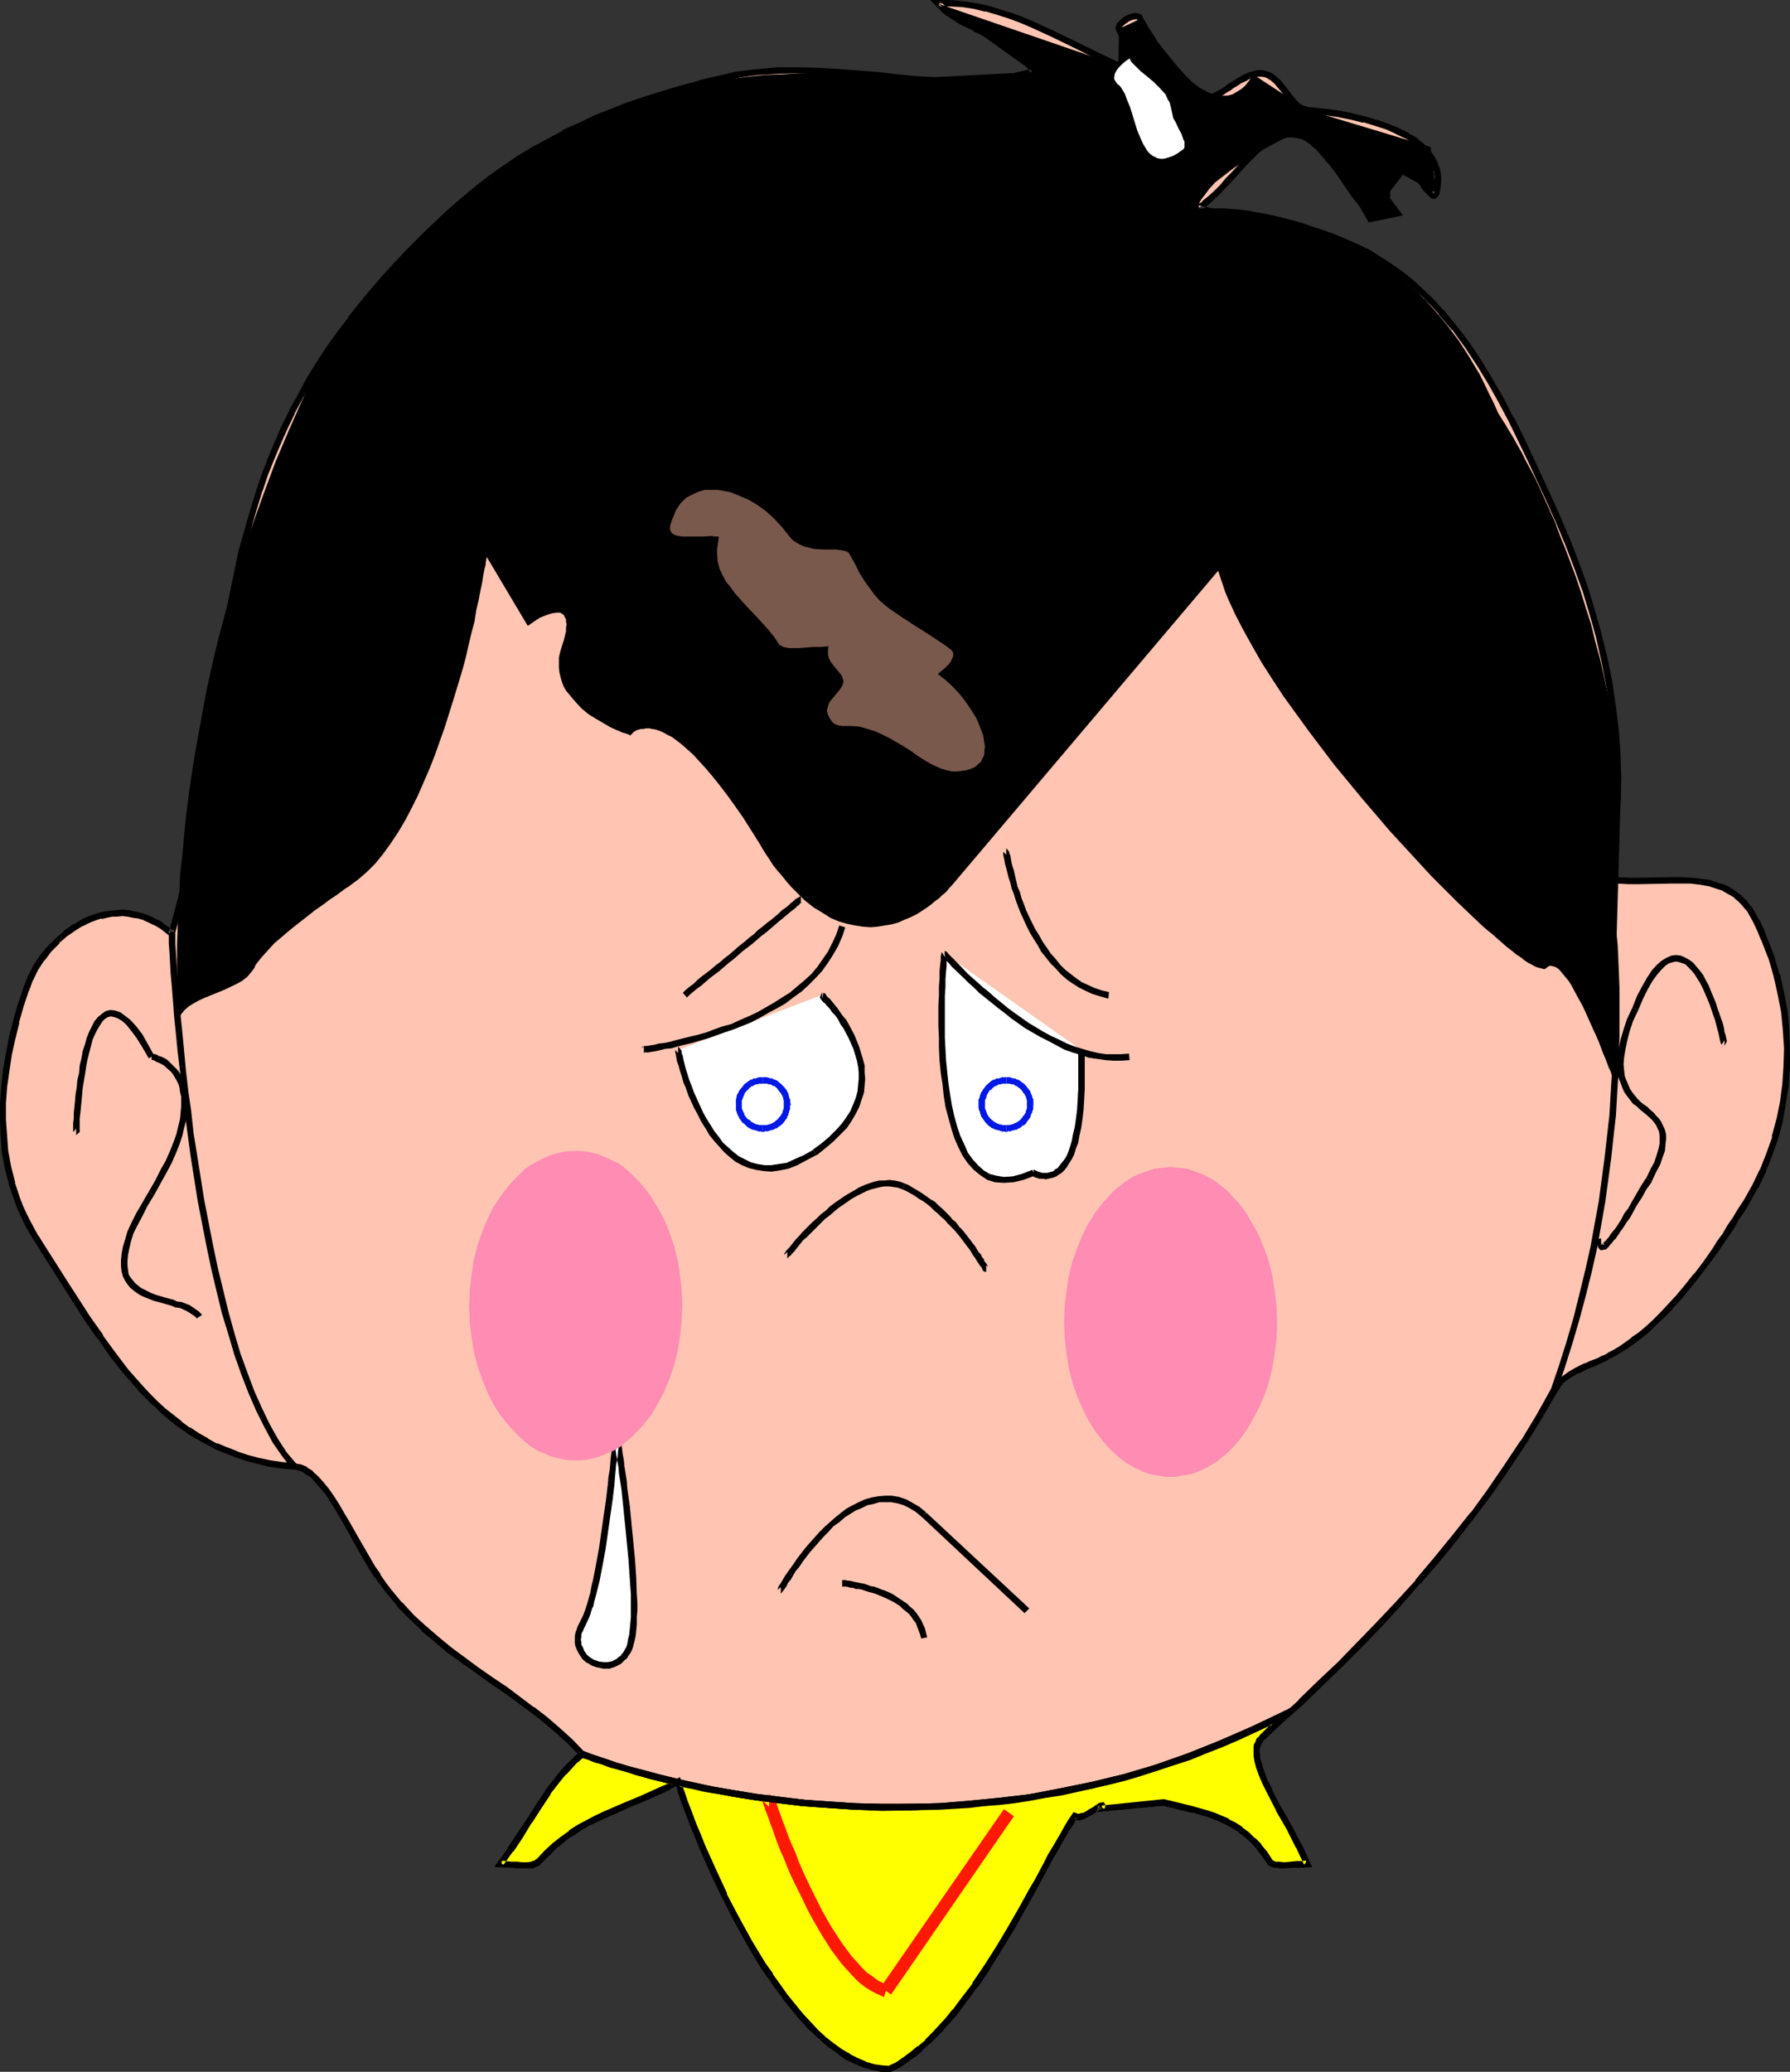 <?xml version="1.0" encoding="UTF-8" standalone="no"?>
<svg
   version="1.0"
   width="129.681mm"
   height="150.052mm"
   id="svg50"
   sodipodi:docname="Pink Cheeks - Crying.wmf"
   xmlns:inkscape="http://www.inkscape.org/namespaces/inkscape"
   xmlns:sodipodi="http://sodipodi.sourceforge.net/DTD/sodipodi-0.dtd"
   xmlns="http://www.w3.org/2000/svg"
   xmlns:svg="http://www.w3.org/2000/svg">
  <rect width="100%" height="100%" fill="#333333" stroke="none"/>
  <sodipodi:namedview
     id="namedview50"
     pagecolor="#ffffff"
     bordercolor="#000000"
     borderopacity="0.25"
     inkscape:showpageshadow="2"
     inkscape:pageopacity="0.0"
     inkscape:pagecheckerboard="0"
     inkscape:deskcolor="#d1d1d1"
     inkscape:document-units="mm" />
  <defs
     id="defs1">
    <pattern
       id="WMFhbasepattern"
       patternUnits="userSpaceOnUse"
       width="6"
       height="6"
       x="0"
       y="0" />
  </defs>
  <path
     style="fill:#ffc5b2;fill-opacity:1;fill-rule:evenodd;stroke:none"
     d="m 243.693,566.318 2.101,-1.131 2.101,-1.293 1.939,-1.616 2.101,-1.616 1.939,-1.777 1.939,-1.939 1.939,-1.939 1.939,-2.1 1.939,-2.262 1.778,-2.424 3.555,-4.847 3.394,-5.009 3.232,-5.332 3.232,-5.332 2.909,-5.17 2.909,-5.009 1.293,-2.585 1.454,-2.424 1.293,-2.262 1.131,-2.262 1.293,-2.1 0.97,-2.1 1.131,-1.939 1.131,-1.616 0.97,-1.616 0.97,-1.616 0.485,0.323 h 0.646 0.646 l 0.646,-0.323 1.454,-0.646 1.293,-0.808 0.646,-0.485 0.646,-0.323 0.323,-0.323 0.485,-0.162 0.162,-0.162 0.162,0.162 -0.162,0.323 -0.162,0.485 17.13,-1.777 3.878,0.969 3.878,0.969 3.878,1.131 1.939,0.646 1.939,0.808 1.778,0.808 1.939,1.131 1.778,1.131 1.616,1.293 1.778,1.454 1.616,1.777 1.454,1.939 1.454,2.262 0.323,0.323 0.646,0.323 0.646,0.162 1.131,0.162 h 1.454 l 3.07,-0.162 1.616,-0.162 h 1.454 l -1.131,-2.424 -1.131,-2.424 -2.747,-5.17 -2.747,-5.009 -1.454,-2.585 -1.131,-2.424 -1.293,-2.262 -0.808,-2.262 -0.808,-2.262 -0.485,-1.939 -0.162,-0.808 v -0.969 -0.808 l 0.162,-0.808 0.162,-0.646 0.323,-0.646 0.323,-0.646 0.485,-0.485 5.333,-4.847 5.333,-4.847 5.333,-5.17 5.494,-5.17 5.333,-5.494 5.333,-5.494 5.333,-5.817 5.333,-5.817 5.01,-5.978 5.01,-6.301 5.01,-6.14 4.686,-6.463 4.686,-6.625 4.363,-6.786 4.202,-6.786 4.04,-6.948 0.646,-0.969 0.646,-1.131 0.808,-0.808 0.808,-0.646 1.778,-1.293 1.939,-0.969 2.101,-1.131 1.293,-0.485 1.131,-0.485 1.293,-0.646 1.454,-0.646 1.454,-0.646 1.616,-0.969 1.616,-0.969 1.616,-0.969 1.778,-1.293 1.778,-1.454 1.939,-1.616 2.101,-1.777 2.101,-2.1 2.101,-2.262 2.262,-2.585 2.424,-2.747 2.424,-3.07 2.586,-3.393 2.586,-3.716 1.454,-1.939 1.293,-2.1 1.454,-2.262 1.454,-2.1 1.454,-2.424 1.454,-2.424 2.424,-4.201 2.101,-4.201 1.778,-4.524 1.616,-4.686 1.131,-4.686 0.97,-4.847 0.646,-4.847 0.485,-5.009 v -5.009 l -0.323,-5.009 -0.485,-5.009 -0.808,-5.009 -1.293,-5.009 -1.454,-5.009 -1.939,-5.009 -0.97,-2.424 -1.131,-2.424 -0.808,-1.454 -0.808,-1.293 -0.97,-1.293 -0.97,-1.131 -0.97,-0.969 -0.97,-0.808 -1.131,-0.808 -1.131,-0.646 -1.131,-0.646 -1.131,-0.323 -2.586,-0.808 -2.586,-0.485 -2.747,-0.323 h -2.747 -2.747 -5.818 l -2.909,0.162 -2.747,-0.162 -2.909,-0.162 -2.747,-0.323 0.646,-3.393 0.485,-3.555 0.808,-6.786 0.485,-6.786 0.162,-6.625 -0.162,-6.786 -0.323,-6.625 -0.808,-6.625 -1.131,-6.463 -1.131,-6.463 -1.616,-6.463 -1.778,-6.463 -1.939,-6.301 -2.262,-6.301 -2.424,-6.301 -2.586,-6.14 -2.747,-6.14 -5.01,-10.825 -2.586,-5.332 -2.586,-5.332 -2.909,-5.332 -2.747,-5.17 -3.07,-5.009 -3.232,-4.847 -3.555,-4.686 -3.717,-4.524 -1.939,-2.1 -2.101,-2.1 -2.101,-1.939 -2.262,-1.939 -2.262,-1.777 -2.424,-1.777 -2.424,-1.777 -2.586,-1.454 -2.586,-1.616 -2.747,-1.293 -2.909,-1.454 -2.909,-1.131 -2.424,-0.808 -2.101,-0.808 -4.686,-1.131 -4.686,-0.969 -4.686,-0.808 -9.534,-1.454 -4.686,-0.808 -4.525,-1.131 1.778,-1.293 1.616,-1.293 1.616,-1.616 1.616,-1.616 1.616,-1.777 1.616,-1.616 3.07,-3.555 1.454,-1.454 1.616,-1.454 1.616,-1.293 1.454,-1.131 1.778,-0.969 1.616,-0.646 1.778,-0.485 h 1.778 l 1.454,0.162 1.293,0.323 1.293,0.808 1.293,0.808 1.131,1.131 1.293,1.131 1.131,1.293 1.131,1.454 2.424,3.07 2.262,3.393 2.262,3.231 2.424,2.908 0.323,0.485 0.485,0.323 0.485,0.162 h 0.485 l 0.97,-0.162 1.131,-0.323 0.808,-0.808 0.808,-0.808 0.646,-0.969 0.323,-1.131 -0.162,-0.485 -0.323,-0.485 -0.97,-0.969 -0.485,-0.485 -0.485,-0.485 -0.323,-0.323 v -0.162 l 0.646,-1.131 0.808,-0.969 0.646,-0.646 0.646,-0.646 0.808,-0.485 0.646,-0.162 0.646,-0.323 h 0.646 0.646 l 0.646,0.323 1.293,0.485 1.293,0.808 1.131,1.131 1.939,2.262 0.97,1.131 0.808,0.808 0.646,0.646 0.162,0.323 0.323,0.162 h 0.323 l 0.162,-0.162 0.162,-0.162 0.162,-0.485 0.323,-1.454 v -1.454 -1.293 l -0.162,-1.454 -0.323,-1.293 -0.323,-1.131 -0.646,-1.131 -0.646,-1.131 -0.808,-0.969 -0.97,-0.969 -0.97,-0.969 -1.131,-0.808 -1.131,-0.808 -1.293,-0.808 -2.586,-1.293 -2.909,-1.293 -3.07,-0.969 -3.232,-0.969 -3.232,-0.646 -3.232,-0.646 -3.07,-0.485 -3.07,-0.485 -2.909,-0.323 -0.97,-0.162 -0.97,-0.485 -0.808,-0.646 -0.808,-0.808 -1.616,-1.777 -1.616,-2.1 -1.616,-1.777 -0.808,-0.808 -0.97,-0.646 -0.97,-0.485 -1.131,-0.323 h -1.131 l -1.454,0.323 -0.97,0.323 -0.97,0.485 -1.939,1.131 -2.101,1.293 -0.808,0.646 -1.131,0.646 -1.778,0.969 -0.808,0.485 -0.808,0.162 -0.808,0.162 h -0.808 l -0.485,-0.162 -0.646,-0.485 -2.424,-2.1 -2.262,-2.262 -2.262,-2.424 -2.101,-2.585 -2.101,-2.747 -2.101,-2.747 -1.939,-2.908 -1.616,-3.07 -0.323,-0.485 -0.323,-0.162 -0.485,-0.162 h -0.485 l -0.97,0.323 -1.131,0.485 -0.97,0.808 -0.808,0.646 -0.162,0.323 -0.162,0.485 -0.162,0.323 0.162,0.162 0.97,1.939 0.646,2.1 0.323,1.777 0.162,0.969 v 0.808 0.646 l -0.162,0.646 v 0.485 l -0.323,0.323 -0.323,0.323 -0.485,0.162 h -0.485 l -0.485,-0.162 -5.979,-2.747 -5.818,-2.908 -5.979,-2.908 -5.979,-2.747 -3.07,-1.293 -3.07,-1.131 -3.232,-0.969 -3.07,-0.969 -3.232,-0.646 -3.232,-0.485 -3.394,-0.162 h -3.394 l 1.454,1.454 1.616,1.293 1.616,1.131 1.778,0.969 3.555,1.939 1.778,0.808 1.939,0.969 3.555,1.777 1.778,0.969 1.616,1.293 1.616,1.131 1.454,1.454 1.293,1.616 1.131,1.939 -2.586,0.646 -2.747,0.485 -2.586,0.485 -2.747,0.323 -5.171,0.323 -5.333,0.162 -5.333,-0.162 -5.333,-0.323 -5.333,-0.485 -5.333,-0.485 -10.827,-0.969 -5.333,-0.323 -5.494,-0.162 -5.494,0.162 -5.656,0.323 -2.747,0.323 -2.747,0.485 -2.909,0.485 -2.747,0.646 -5.01,1.293 -4.848,1.293 -4.848,1.454 -4.686,1.454 -4.848,1.616 -4.525,1.777 -4.525,1.777 -4.363,2.1 -4.202,1.939 -4.202,2.262 -4.202,2.424 -4.04,2.424 -4.04,2.585 -3.717,2.747 -3.717,2.908 -3.717,3.07 -7.434,6.786 -3.555,3.393 -3.717,3.555 -3.394,3.716 -3.394,3.555 -3.232,3.878 -3.232,3.878 -3.07,3.878 -2.909,4.039 -2.909,4.039 -2.747,4.201 -2.586,4.201 -2.586,4.363 -2.262,4.524 -2.262,4.524 -1.778,4.201 -1.778,4.201 -1.616,4.201 -1.454,4.201 -1.293,4.201 -1.293,4.201 -2.262,8.563 -1.939,8.725 -1.778,8.563 -1.454,8.725 -1.293,8.725 -1.454,8.887 -1.131,8.725 -2.747,17.45 -1.454,8.725 -1.778,8.725 -1.939,8.725 -2.262,8.563 -1.454,-1.293 -1.454,-0.969 -1.454,-0.808 -1.616,-0.808 -1.454,-0.646 -1.454,-0.485 -1.616,-0.323 -1.454,-0.162 -1.454,-0.162 h -1.616 l -1.454,0.162 -1.454,0.162 -1.616,0.323 -1.293,0.485 -1.454,0.485 -1.454,0.646 -1.454,0.808 -1.293,0.646 -2.586,1.777 -2.262,2.1 -2.262,2.424 -1.939,2.424 -1.778,2.747 -1.454,2.908 -1.131,2.908 -1.454,4.362 -1.293,4.363 -1.131,4.524 -0.808,4.363 -0.808,4.524 -0.485,4.362 -0.323,4.524 v 4.362 l 0.162,4.524 0.485,4.363 0.808,4.362 0.97,4.363 1.454,4.362 0.808,2.1 0.97,2.1 0.97,2.1 1.131,2.1 1.131,1.939 1.293,2.1 6.626,10.179 6.464,10.179 3.394,4.847 3.394,5.009 3.717,4.524 3.878,4.524 2.101,2.1 1.939,2.1 2.262,1.939 2.101,1.777 2.262,1.939 2.424,1.616 2.424,1.616 2.586,1.454 2.586,1.293 2.747,1.131 2.909,1.131 2.909,0.969 2.909,0.808 3.232,0.646 3.232,0.485 3.394,0.323 0.808,0.162 0.808,0.162 1.454,0.646 1.454,1.131 1.454,1.293 1.454,1.454 1.454,1.777 1.454,2.1 1.293,2.1 1.454,2.262 1.293,2.424 2.909,5.009 2.747,4.847 1.454,2.424 1.454,2.262 1.454,2.1 1.454,1.939 3.07,3.716 3.394,3.393 3.394,3.231 3.555,3.07 3.555,2.908 3.717,2.908 3.717,2.585 3.717,2.747 3.878,2.585 7.272,5.332 3.717,2.908 3.394,2.908 3.555,3.07 3.232,3.393 -1.939,1.616 -1.616,1.616 -1.616,1.777 -1.454,1.777 -2.909,3.716 -2.586,3.878 -2.586,4.039 -2.424,3.878 -2.586,3.878 -2.747,3.878 2.909,0.162 1.616,0.162 h 1.454 1.454 l 1.131,-0.162 1.131,-0.323 0.485,-0.323 0.323,-0.162 2.101,-2.262 2.101,-2.1 2.262,-1.777 2.262,-1.616 2.262,-1.454 2.424,-1.293 2.262,-1.293 2.424,-1.131 4.848,-2.1 5.01,-2.1 5.01,-2.262 2.586,-1.131 2.586,-1.454 0.808,2.747 0.97,2.908 1.131,2.908 1.131,3.07 1.293,3.07 1.293,3.231 2.909,6.463 3.07,6.625 3.232,6.625 3.555,6.463 3.878,6.14 1.939,2.908 1.939,2.908 2.101,2.747 2.101,2.747 2.101,2.424 2.101,2.424 2.262,2.1 2.101,2.1 2.262,1.777 2.262,1.616 2.101,1.454 2.424,1.131 2.262,0.969 2.262,0.646 2.262,0.323 z"
     id="path1" />
  <path
     style="fill:#000000;fill-opacity:1;fill-rule:evenodd;stroke:none"
     d="m 243.854,567.126 2.424,-1.131 v 0 l 2.101,-1.454 v 0 l 1.939,-1.454 h 0.162 l 1.939,-1.616 v -0.162 l 1.939,-1.777 h 0.162 l 1.939,-1.939 1.939,-1.939 v -0.162 l 1.939,-2.1 v 0 l 1.939,-2.262 v 0 l 1.778,-2.424 3.555,-4.847 h 0.162 l 3.394,-5.009 v -0.162 l 3.232,-5.17 3.232,-5.332 2.909,-5.17 2.909,-5.17 1.293,-2.424 1.293,-2.424 1.293,-2.424 1.131,-2.1 1.293,-2.1 1.131,-2.1 1.131,-1.939 0.97,-1.777 v 0.162 l 1.131,-1.616 v -0.162 l 0.808,-1.454 -1.131,0.323 0.808,0.323 0.808,0.162 0.808,-0.162 v 0 l 0.808,-0.323 1.454,-0.808 h 0.162 l 1.293,-0.808 v 0 l 0.646,-0.485 v 0.162 l 0.646,-0.485 v 0 l 0.323,-0.323 v 0.162 l 0.323,-0.162 h -0.162 0.162 l -0.97,-0.485 h 0.162 l -0.162,-0.485 v 0.323 -0.162 l -0.97,1.777 18.746,-1.777 h -0.323 l 4.04,0.969 3.878,0.969 -0.162,-0.162 4.04,1.131 1.778,0.646 v 0 l 1.939,0.808 v 0 l 1.778,0.808 v 0 l 1.778,0.969 v 0 l 1.778,1.131 h -0.162 l 1.778,1.293 v 0 l 1.616,1.454 v 0 l 1.616,1.777 v 0 l 1.454,1.939 v 0 l 1.454,2.1 v 0 l 0.323,0.485 0.97,0.485 0.808,0.162 v 0 l 1.293,0.162 h 1.293 0.162 l 3.07,-0.162 h 1.616 l 2.747,-0.162 -1.616,-3.555 -1.131,-2.424 -0.162,-0.162 -2.586,-5.009 -2.909,-5.17 v 0.162 l -2.586,-5.009 h 0.162 l -1.293,-2.424 v 0.162 l -0.808,-2.262 -0.808,-2.262 0.162,0.162 -0.646,-1.939 v 0.162 -0.969 0 l -0.162,-0.808 v 0 -0.808 0.162 l 0.162,-0.808 v 0.162 l 0.162,-0.646 v 0 l 0.323,-0.646 -0.162,0.162 0.485,-0.485 h -0.162 l 0.485,-0.646 v 0.162 l 5.171,-4.847 5.494,-4.847 v 0 l 5.333,-5.17 5.333,-5.17 5.494,-5.494 5.333,-5.494 5.333,-5.817 v 0 l 5.171,-5.978 h 0.162 l 5.171,-5.978 5.01,-6.14 4.848,-6.301 v 0 l 4.848,-6.463 4.525,-6.625 v 0 l 4.525,-6.786 v 0 l 4.202,-6.786 4.04,-6.948 v 0 l 0.646,-0.969 0.646,-1.131 -0.162,0.162 0.808,-0.808 h -0.162 l 0.808,-0.646 v 0 l 1.778,-1.293 -0.162,0.162 1.939,-1.131 v 0.162 l 2.262,-1.131 h -0.162 l 1.293,-0.485 v 0 l 1.293,-0.485 1.293,-0.646 1.454,-0.646 v 0 l 1.293,-0.808 h 0.162 l 1.454,-0.808 1.616,-0.969 1.778,-1.131 v 0 l 1.778,-1.293 v 0 l 1.939,-1.454 1.939,-1.616 v 0 l 1.939,-1.939 v 0 l 2.101,-1.939 2.262,-2.262 v -0.162 l 2.262,-2.424 v 0 l 2.424,-2.908 2.424,-3.07 v 0 l 2.586,-3.393 2.747,-3.716 v 0 l 1.293,-1.939 1.454,-2.1 1.454,-2.1 1.293,-2.262 v -0.162 l 1.616,-2.262 1.454,-2.424 2.262,-4.201 h 0.162 l 2.101,-4.363 v -0.162 l 1.778,-4.524 v 0 l 1.616,-4.524 v 0 l 1.293,-4.686 v -0.162 l 0.808,-4.847 v 0 l 0.808,-4.847 v -0.162 l 0.323,-4.847 v -0.162 -5.009 0 l -0.162,-5.009 -0.485,-5.009 v -0.162 l -0.97,-5.009 -1.131,-5.17 h -0.162 l -1.454,-5.009 v 0 l -1.939,-5.009 v 0 l -0.97,-2.424 -1.131,-2.424 h -0.162 l -0.808,-1.616 -0.808,-1.293 v -0.162 l -0.97,-1.131 -0.808,-1.131 h -0.162 l -0.97,-1.131 v 0 l -1.131,-0.808 v 0 l -1.131,-0.808 v 0 l -1.131,-0.808 -1.131,-0.485 -0.162,-0.162 -1.131,-0.323 h -0.162 l -2.424,-0.808 -0.162,-0.162 -2.586,-0.323 -0.323,1.616 2.747,0.485 h -0.162 l 2.424,0.808 v 0 l 1.131,0.323 h -0.162 l 1.131,0.646 1.131,0.646 v 0 l 1.131,0.646 h -0.162 l 1.131,0.969 -0.162,-0.162 0.97,0.969 v 0 l 0.97,1.131 0.97,1.131 -0.162,-0.162 0.808,1.454 0.808,1.454 v 0 l 1.131,2.424 0.97,2.424 v -0.162 l 1.939,5.009 v -0.162 l 1.454,5.009 v 0 l 1.131,5.009 0.97,5.009 v 0 l 0.485,5.009 0.323,5.009 v -0.162 l -0.162,5.009 v 0 l -0.323,5.009 v -0.162 l -0.646,4.847 v 0 l -0.97,4.847 v -0.162 l -1.293,4.847 h 0.162 l -1.616,4.524 v 0 l -1.778,4.524 v -0.162 l -2.101,4.363 v 0 l -2.262,4.039 -1.616,2.424 -1.454,2.424 v 0 l -1.454,2.1 -1.293,2.262 -1.454,1.939 -1.293,2.1 v 0 l -2.586,3.716 -2.586,3.393 v -0.162 l -2.424,3.07 -2.424,2.908 v 0 l -2.262,2.424 v 0 l -2.101,2.262 -2.101,2.1 v 0 l -1.939,1.777 v 0 l -1.939,1.616 -1.939,1.293 h 0.162 l -1.778,1.293 v 0 l -1.616,1.131 -1.616,0.969 -1.616,0.808 h 0.162 l -1.454,0.808 v -0.162 l -1.454,0.808 -1.293,0.485 -1.293,0.485 h 0.162 l -1.131,0.485 h -0.162 l -2.262,1.131 v 0 l -1.939,1.131 v 0 l -1.778,1.293 v 0 l -0.808,0.808 h -0.162 l -0.646,0.808 h -0.162 l -0.646,0.969 -0.808,1.131 v 0 l -3.878,6.948 -4.202,6.948 v -0.162 l -4.525,6.786 v 0 l -4.525,6.625 -4.686,6.463 v -0.162 l -5.01,6.301 -5.01,6.14 -5.171,6.14 h 0.162 l -5.333,5.817 v 0 l -5.333,5.655 -5.333,5.494 -5.333,5.494 -5.494,5.17 -5.333,5.17 h 0.162 l -5.494,5.009 -5.171,4.686 -0.162,0.162 -0.485,0.485 h -0.162 l -0.323,0.646 v 0.162 l -0.323,0.646 -0.162,0.162 -0.162,0.646 v 0.162 0.646 0.162 0.808 0.162 0.808 0 l 0.162,0.969 v 0.162 l 0.485,1.939 v 0 l 0.808,2.262 0.97,2.262 v 0 l 1.131,2.262 v 0 l 2.586,5.009 v 0.162 l 2.909,5.009 2.586,5.17 v -0.162 l 1.131,2.424 1.131,2.424 0.646,-1.293 -1.454,0.162 h -1.454 l -3.232,0.323 h 0.162 l -1.454,-0.162 h -1.131 0.162 l -0.646,-0.162 h 0.323 l -0.808,-0.323 0.323,0.162 -0.323,-0.323 0.162,0.162 -1.454,-2.262 v 0 l -1.616,-1.939 v -0.162 l -1.616,-1.616 h -0.162 l -1.616,-1.616 v 0 l -1.778,-1.293 v -0.162 l -1.778,-1.131 v 0 l -1.939,-0.969 v -0.162 l -1.939,-0.808 v 0 l -1.939,-0.808 v 0 l -1.939,-0.646 -4.04,-1.131 v 0 l -3.878,-0.969 -4.04,-0.969 -17.291,1.777 0.97,1.131 0.162,-0.485 0.162,-0.808 -0.485,-0.808 -0.97,0.162 -0.485,0.162 -0.162,0.162 -0.323,0.323 v -0.162 l -0.646,0.485 v 0 l -0.646,0.485 0.162,-0.162 -1.454,0.808 h 0.162 l -1.454,0.808 0.162,-0.162 -0.808,0.162 h 0.162 l -0.646,0.162 h 0.162 -0.485 0.323 l -1.293,-0.485 -1.454,2.1 v 0 l -0.97,1.616 v 0 l -0.97,1.777 -1.131,1.939 -1.131,1.939 -1.293,2.1 -1.131,2.262 -1.293,2.424 -1.293,2.424 -1.454,2.424 -2.747,5.009 -3.07,5.332 -3.07,5.17 -3.394,5.332 v 0 l -3.394,5.009 h 0.162 l -3.717,4.847 -1.778,2.424 v -0.162 l -1.778,2.262 v 0 l -1.939,2.1 v 0 l -1.939,2.1 -1.939,1.939 h 0.162 l -2.101,1.777 v -0.162 l -1.939,1.616 v 0 l -1.939,1.454 v 0 l -2.101,1.454 v 0 l -2.101,0.969 h 0.485 z"
     id="path2" />
  <path
     style="fill:#000000;fill-opacity:1;fill-rule:evenodd;stroke:none"
     d="m 465.892,240.584 -2.747,-0.323 h -0.162 l -2.747,-0.162 h -2.747 l -8.726,0.162 h -2.747 v 0 l -2.909,-0.162 h 0.162 l -2.747,-0.323 0.646,0.969 0.646,-3.393 v 0 l 0.646,-3.555 0.646,-6.786 v -0.162 l 0.646,-6.625 v -0.162 l 0.162,-6.625 -0.162,-6.786 v 0 l -0.485,-6.625 v 0 l -0.808,-6.625 -0.97,-6.625 v 0 l -1.293,-6.463 -1.616,-6.463 v -0.162 l -1.778,-6.301 -1.939,-6.463 v 0 l -2.262,-6.301 -2.424,-6.301 -2.586,-6.14 v 0 l -2.747,-6.14 -5.01,-10.825 -2.586,-5.494 -2.586,-5.332 h -0.162 l -2.747,-5.332 -2.909,-5.009 -3.07,-5.17 v 0 l -3.232,-4.847 v 0 l -3.555,-4.686 v 0 l -3.717,-4.524 h -0.162 l -1.778,-2.1 v 0 l -2.101,-2.1 v 0 l -2.262,-2.1 -2.101,-1.939 v 0 l -2.424,-1.939 v 0 l -2.262,-1.616 -2.586,-1.777 v 0 l -2.586,-1.616 -2.586,-1.616 h -0.162 l -2.747,-1.293 -2.909,-1.293 v 0 l -3.07,-1.293 -2.262,-0.808 v 0 l -2.262,-0.808 v 0 l -4.686,-1.131 -4.686,-1.131 v 0 l -4.686,-0.808 -9.534,-1.454 -4.686,-0.808 v 0 l -4.525,-0.969 0.323,1.616 1.778,-1.293 v 0 l 1.616,-1.454 0.162,-0.162 1.616,-1.454 1.616,-1.777 1.616,-1.616 1.616,-1.777 v 0 l 3.07,-3.393 v 0 l 1.454,-1.454 1.616,-1.616 -0.162,0.162 1.616,-1.293 v 0 l 1.616,-1.131 h -0.162 l 1.778,-0.969 -0.162,0.162 1.616,-0.646 h -0.162 l 1.778,-0.485 h -0.162 1.778 -0.162 l 1.454,0.162 h -0.162 l 1.293,0.323 v 0 l 1.293,0.646 h -0.162 l 1.293,0.808 h -0.162 l 1.293,1.131 v -0.162 l 1.131,1.293 -0.162,-0.162 1.293,1.454 1.131,1.454 v -0.162 l 2.424,3.07 2.262,3.393 2.262,3.231 v 0 l 2.424,3.07 v 0 l 0.485,0.485 0.485,0.323 0.162,0.162 0.485,0.162 0.808,0.162 1.293,-0.162 1.131,-0.646 1.131,-0.808 0.97,-0.969 0.646,-1.131 0.323,-1.454 -0.162,-0.808 -0.323,-0.646 -1.131,-1.131 v 0 l -0.646,-0.485 h 0.162 l -0.808,-0.646 0.323,0.323 -0.162,-0.162 -0.162,0.646 0.808,-1.131 -0.162,0.162 0.808,-0.969 h -0.162 l 0.808,-0.808 -0.162,0.162 0.808,-0.646 h -0.162 l 0.646,-0.323 v 0 l 0.646,-0.162 h -0.162 l 0.808,-0.162 h -0.162 l 0.646,-0.162 h -0.162 l 0.646,0.162 h -0.162 l 0.646,0.162 h -0.162 l 1.293,0.485 -0.162,-0.162 1.293,0.969 -0.162,-0.162 1.131,1.131 v -0.162 l 2.101,2.262 h -0.162 l 0.808,1.131 0.162,0.162 0.808,0.808 0.97,0.969 0.646,0.323 h 0.646 l 0.485,-0.323 0.323,-0.485 0.323,-0.485 v 0 l 0.323,-1.616 v -0.162 l 0.162,-1.454 V 48.472 l -0.162,-1.454 v 0 l -0.323,-1.293 -0.162,-0.162 -0.323,-1.131 v 0 l -0.646,-1.131 V 43.14 l -0.808,-1.131 v 0 l -0.808,-1.131 v 0 l -0.97,-0.969 -0.97,-0.969 h -0.162 l -0.97,-0.808 v -0.162 l -1.293,-0.808 v 0 l -1.293,-0.646 v -0.162 l -2.747,-1.293 v 0 l -3.07,-1.293 -2.909,-0.969 h -0.162 l -3.07,-0.969 h -0.162 l -3.232,-0.808 -3.232,-0.646 v 0 l -3.232,-0.485 -2.909,-0.323 -2.909,-0.323 v 0 l -0.97,-0.323 0.162,0.162 -0.97,-0.485 0.162,0.162 -0.808,-0.646 v 0 l -0.808,-0.808 0.162,0.162 -1.616,-1.939 -1.454,-1.939 -1.616,-1.939 h -0.162 l -0.808,-0.808 -0.162,-0.162 -0.97,-0.646 v 0 l -1.131,-0.485 -1.293,-0.323 h -1.454 l -1.454,0.323 -1.131,0.323 v 0 l 0.646,1.616 v 0 l 0.97,-0.323 h -0.162 l 1.454,-0.162 h -0.162 1.131 -0.162 l 1.131,0.162 h -0.162 l 0.97,0.485 h -0.162 l 0.97,0.485 h -0.162 l 0.97,0.808 -0.162,-0.162 1.616,1.939 1.616,1.939 1.454,1.939 h 0.162 l 0.808,0.808 h 0.162 l 0.808,0.808 1.131,0.485 1.131,0.323 v 0 l 2.909,0.162 3.07,0.485 3.232,0.485 h -0.162 l 3.232,0.646 3.232,0.808 v -0.162 l 3.07,0.969 v 0 l 3.07,0.969 2.909,1.293 h -0.162 l 2.747,1.293 v 0 l 1.131,0.646 v 0 l 1.131,0.808 v 0 l 1.131,0.808 h -0.162 l 0.97,0.969 0.97,0.969 V 42.009 l 0.808,1.131 -0.162,-0.162 0.646,1.131 v -0.162 l 0.646,1.131 v 0 l 0.323,1.131 v 0 l 0.323,1.131 v 0 l 0.162,1.293 v 0 1.293 0 l -0.162,1.293 v 0 l -0.323,1.454 h 0.162 l -0.162,0.323 0.162,-0.323 -0.162,0.162 0.162,-0.162 -0.323,0.162 0.646,-0.162 h -0.323 l 0.323,0.162 -0.323,-0.162 0.323,0.162 -0.808,-0.969 -0.808,-0.808 v 0 l -0.808,-1.131 h -0.162 l -1.939,-2.1 v -0.162 l -1.131,-0.969 -0.162,-0.162 -1.293,-0.969 -1.293,-0.485 -0.162,-0.162 -0.646,-0.162 h -0.162 -0.808 -0.808 l -0.808,0.162 v 0.162 l -0.808,0.162 -0.808,0.646 -0.808,0.646 v 0 l -0.646,0.808 h -0.162 l -0.646,0.969 h -0.162 l -0.808,1.454 0.323,0.808 0.808,0.969 v 0 l 0.646,0.485 h -0.162 l 1.131,0.969 -0.162,-0.162 0.323,0.485 -0.162,-0.323 v 0.485 l 0.162,-0.323 -0.323,0.969 v -0.162 l -0.485,0.969 v -0.162 l -0.808,0.969 0.162,-0.162 -0.808,0.646 v 0 l -0.97,0.323 h 0.323 l -1.131,0.162 h 0.323 l -0.485,-0.162 0.162,0.162 -0.485,-0.162 h 0.162 l -0.485,-0.323 0.162,0.162 -0.323,-0.323 v 0 l -2.424,-3.07 v 0.162 l -2.262,-3.231 -2.262,-3.393 -2.424,-3.07 v 0 l -1.131,-1.454 -1.131,-1.454 h -0.162 l -1.131,-1.131 v -0.162 l -1.293,-0.969 v 0 l -1.293,-0.969 h -0.162 l -1.293,-0.646 -0.162,-0.162 -1.293,-0.323 -0.162,-0.162 -1.293,-0.162 h -0.162 l -1.939,0.162 -1.778,0.323 -0.162,0.162 -1.616,0.646 h -0.162 l -1.616,0.969 h -0.162 l -1.454,1.131 h -0.162 l -1.616,1.293 v 0.162 l -1.616,1.454 -1.454,1.616 v 0 l -3.07,3.393 v 0 l -1.616,1.616 -1.454,1.777 -1.616,1.616 -1.778,1.616 0.162,-0.162 -1.778,1.454 h 0.162 l -3.394,2.424 6.464,1.454 h 0.162 l 4.686,0.808 9.373,1.454 4.686,0.808 v 0 l 4.686,0.969 4.525,1.293 V 64.145 l 2.262,0.808 h -0.162 l 2.424,0.808 2.909,1.131 v 0 l 2.747,1.454 2.909,1.293 h -0.162 l 2.747,1.454 2.424,1.616 V 72.547 l 2.424,1.777 2.424,1.777 v 0 l 2.262,1.777 v 0 l 2.101,1.939 2.262,1.939 h -0.162 l 2.101,2.1 v 0 l 1.939,2.1 h -0.162 l 3.878,4.524 v -0.162 l 3.394,4.686 v 0 l 3.232,4.847 v 0 l 3.07,5.009 2.909,5.17 2.747,5.17 v 0 l 2.586,5.332 2.586,5.332 5.01,10.825 2.747,6.14 v 0 l 2.586,6.14 2.424,6.301 2.262,6.301 v -0.162 l 1.939,6.463 1.778,6.301 v 0 l 1.454,6.463 1.293,6.463 v 0 l 1.131,6.463 0.646,6.625 v 0 l 0.485,6.625 v -0.162 l 0.162,6.786 -0.162,6.625 v 0 l -0.485,6.786 v -0.162 l -0.808,6.948 -0.646,3.393 v 0 l -0.646,4.362 3.555,0.485 h 0.162 l 2.747,0.162 h 0.162 2.747 l 8.726,-0.162 h 2.747 2.747 v 0 l 2.586,0.323 z"
     id="path3" />
  <path
     style="fill:#000000;fill-opacity:1;fill-rule:evenodd;stroke:none"
     d="m 341.784,19.874 -0.97,0.485 h -0.162 l -1.939,1.131 v 0 l -2.101,1.293 -0.97,0.646 h 0.162 l -0.97,0.646 -1.778,0.969 v 0 l -0.808,0.485 v 0 l -0.808,0.162 h 0.162 l -0.808,0.162 h 0.162 -0.808 0.323 l -0.646,-0.162 0.323,0.162 -0.646,-0.485 h 0.162 l -2.424,-2.1 -2.262,-2.262 -2.262,-2.424 v 0 l -2.101,-2.585 -2.101,-2.585 v 0 l -2.101,-2.747 h 0.162 l -1.939,-2.908 v 0 L 312.857,4.686 V 4.524 l -0.323,-0.485 -0.646,-0.323 -0.646,-0.162 h -0.808 l -1.131,0.323 -1.131,0.485 -0.162,0.162 -0.97,0.646 v 0.162 l -0.97,0.808 -0.323,0.323 v 0.162 l -0.162,0.485 -0.162,0.646 0.162,0.485 0.97,2.1 v -0.162 l 0.646,2.1 v -0.162 l 0.323,1.777 v 0 l 0.162,0.808 v 0 0.808 -0.162 0.646 0 l -0.162,0.646 -0.162,0.485 0.162,-0.323 -0.323,0.323 h 0.162 l -0.323,0.162 0.323,-0.162 -0.323,0.162 h 0.162 -0.485 0.323 l -0.646,-0.162 h 0.162 l -5.818,-2.747 -5.979,-2.908 -5.979,-2.908 -5.979,-2.747 -3.07,-1.293 v 0 l -3.07,-1.131 h -0.162 l -3.07,-0.969 -3.232,-0.969 v 0 L 266.963,0.808 v 0 l -3.232,-0.485 h -0.162 L 260.176,0 h -5.494 l 2.909,2.908 v 0.162 l 1.616,1.293 h 0.162 l 1.616,1.131 v 0 l 1.778,1.131 v 0 l 3.717,1.777 v 0.162 l 1.778,0.808 1.939,0.969 3.555,1.777 v -0.162 l 1.778,1.131 h -0.162 l 1.616,1.131 v 0 l 1.616,1.293 -0.162,-0.162 1.454,1.454 v 0 l 1.293,1.616 -0.162,-0.162 1.293,1.777 0.485,-1.293 -2.586,0.646 -2.747,0.646 h 0.162 l -2.747,0.323 -2.586,0.323 v 0 l -5.333,0.485 h 0.162 -5.333 -5.333 v 0 l -5.333,-0.323 -5.333,-0.485 -5.333,-0.646 -10.666,-0.808 -5.494,-0.323 v 0 l -5.494,-0.162 h -5.494 -0.162 l -5.494,0.485 v 0 l -2.909,0.323 -2.747,0.323 h -0.162 l -2.747,0.646 -2.909,0.646 -4.848,1.131 -0.162,0.162 -4.848,1.293 -4.848,1.454 -4.686,1.454 v 0 l -4.848,1.616 -4.525,1.777 -4.525,1.777 v 0 l -4.363,2.1 -4.363,1.939 v 0.162 l -4.202,2.262 -4.202,2.262 -4.04,2.424 v 0 l -4.04,2.747 v 0 l -3.878,2.747 v 0 l -3.717,2.908 -3.717,3.07 v 0 l -7.434,6.786 v 0 l -3.555,3.393 -3.717,3.716 -3.394,3.555 v 0 l -3.394,3.716 v 0 l -3.232,3.716 -3.232,3.878 -3.07,3.878 v 0.162 l -3.07,4.039 -2.909,4.039 v 0 l -2.747,4.201 v 0 l -2.586,4.201 -2.424,4.524 -2.424,4.362 v 0.162 l -2.262,4.524 -1.778,4.201 v 0 l -1.778,4.201 -1.616,4.201 -1.454,4.201 v 0 l -1.293,4.201 -1.293,4.363 v 0 l -2.424,8.563 v 0 l -1.778,8.563 -1.778,8.725 v 0 l -1.454,8.725 -1.454,8.725 -1.293,8.887 -1.293,8.725 -2.586,17.612 -1.454,8.725 v -0.162 l -1.778,8.725 -1.939,8.725 v -0.162 l -2.262,8.563 1.454,-0.323 -1.616,-1.293 v 0 L 44.602,252.702 v -0.162 l -1.454,-0.808 h -0.162 l -1.454,-0.808 h -0.162 l -1.454,-0.646 v 0 l -1.616,-0.485 v 0 l -1.454,-0.323 h -0.162 l -1.454,-0.323 h -0.162 l -1.454,-0.162 h -0.162 l -1.454,0.162 -1.616,0.162 v 0 l -1.454,0.162 h -0.162 l -1.454,0.323 v 0 l -1.454,0.485 v 0 l -1.454,0.485 h -0.162 l -1.293,0.646 h -0.162 l -1.293,0.808 -1.293,0.808 h -0.162 l -2.586,1.777 v 0.162 l -1.293,3.231 2.424,-2.1 -0.162,0.162 2.586,-1.777 v 0 l 1.293,-0.808 1.454,-0.646 h -0.162 l 1.454,-0.646 v 0 l 1.293,-0.485 v 0 l 1.454,-0.485 v 0.162 l 1.454,-0.323 h -0.162 l 1.616,-0.323 h -0.162 1.454 l 1.616,-0.162 h -0.162 l 1.454,0.162 v 0 l 1.616,0.323 h -0.162 l 1.454,0.162 v 0 l 1.616,0.485 h -0.162 l 1.454,0.646 v 0 l 1.616,0.808 -0.162,-0.162 1.616,0.969 -0.162,-0.162 1.454,1.131 v 0 l 2.424,1.939 2.747,-9.856 v 0 l 1.939,-8.725 1.616,-8.563 v -0.162 l 1.616,-8.725 2.586,-17.612 1.293,-8.725 1.293,-8.725 1.293,-8.725 1.616,-8.725 v 0 l 1.616,-8.563 1.939,-8.725 v 0.162 l 2.262,-8.563 v 0 l 1.293,-4.362 1.293,-4.201 v 0.162 l 1.454,-4.362 1.616,-4.039 1.778,-4.201 v 0 l 1.778,-4.039 2.262,-4.686 -0.162,0.162 2.424,-4.524 2.424,-4.363 2.586,-4.362 v 0.162 l 2.747,-4.201 v 0 l 2.909,-4.039 2.909,-4.039 v 0 l 3.07,-3.878 3.232,-3.878 3.232,-3.716 v 0 l 3.394,-3.716 v 0.162 l 3.394,-3.716 3.555,-3.555 3.717,-3.393 h -0.162 l 7.434,-6.786 v 0 l 3.717,-3.07 3.717,-2.908 v 0 l 3.717,-2.747 v 0.162 l 4.04,-2.585 v 0 l 4.04,-2.585 4.04,-2.262 4.202,-2.262 v 0 l 4.202,-1.939 4.525,-2.1 h -0.162 l 4.525,-1.777 4.525,-1.777 4.686,-1.616 v 0 l 4.686,-1.454 4.848,-1.454 4.848,-1.293 v 0 l 5.01,-1.293 2.747,-0.485 2.909,-0.646 h -0.162 l 2.909,-0.485 2.747,-0.323 v 0 l 5.494,-0.323 v 0 l 5.494,-0.162 5.494,0.323 h -0.162 l 5.494,0.162 10.827,0.969 5.333,0.646 5.333,0.323 5.333,0.323 v 0 l 5.333,0.162 h 5.333 v 0 l 5.333,-0.485 v 0 l 2.747,-0.323 2.586,-0.485 v 0 l 2.747,-0.485 3.878,-0.969 -1.778,-2.908 h -0.162 l -1.293,-1.616 v -0.162 l -1.454,-1.293 v -0.162 l -1.616,-1.293 h -0.162 l -1.616,-1.131 v 0 l -1.778,-1.131 v 0 L 270.841,8.725 269.064,7.756 267.125,6.948 v 0 l -3.555,-1.777 v 0 l -1.778,-1.131 h 0.162 l -1.616,-1.131 v 0 l -1.616,-1.293 0.162,0.162 -1.454,-1.454 -0.646,1.454 h 3.394 v 0 l 3.232,0.162 v 0 l 3.232,0.485 v 0 l 3.232,0.808 -0.162,-0.162 3.232,0.969 3.07,0.969 v 0 l 3.07,1.131 v 0 l 3.07,1.293 5.979,2.747 5.979,2.908 5.818,2.908 5.979,2.747 v 0 l 0.808,0.162 h 0.646 l 0.646,-0.162 0.485,-0.485 h 0.162 l 0.323,-0.646 0.323,-0.646 v -0.646 -0.162 l 0.162,-0.646 v -0.162 l -0.162,-0.808 v 0 -0.969 0 l -0.485,-1.777 v -0.162 l -0.646,-1.939 V 9.533 l -0.97,-1.939 V 7.756 7.432 7.917 7.594 7.756 l 0.162,-0.323 h -0.162 l 0.323,-0.323 -0.162,0.162 0.808,-0.808 -0.162,0.162 0.97,-0.646 h -0.162 l 1.131,-0.485 h -0.162 l 0.97,-0.162 h -0.162 0.485 l -0.162,-0.162 0.323,0.162 v 0 l 0.323,0.162 -0.323,-0.323 0.162,0.485 V 5.494 l 1.778,3.07 v 0.162 l 1.778,2.908 h 0.162 l 1.939,2.747 v 0.162 l 2.101,2.585 2.262,2.585 v 0 l 2.262,2.424 2.424,2.424 2.262,2.1 h 0.162 l 0.646,0.646 0.97,0.162 h 0.808 0.162 0.808 v -0.162 l 0.808,-0.162 h 0.162 l 0.97,-0.485 v 0 l 1.778,-1.131 0.97,-0.646 h 0.162 l 0.808,-0.646 2.101,-1.293 h -0.162 l 2.101,-0.969 h -0.162 l 0.97,-0.485 z"
     id="path4" />
  <path
     style="fill:#000000;fill-opacity:1;fill-rule:evenodd;stroke:none"
     d="m 17.453,254.964 -2.424,2.1 v 0 l -2.262,2.262 v 0 l -2.101,2.585 v 0 l -1.778,2.747 v 0.162 l -1.454,2.747 v 0.162 l -1.131,2.908 v 0 l -1.454,4.362 -1.293,4.524 v 0 L 2.424,284.048 1.616,288.41 v 0 l -0.808,4.524 -0.485,4.363 v 0.162 L 0,301.821 v 4.686 l 0.162,4.362 0.323,4.524 v 0 l 0.808,4.363 1.131,4.362 v 0.162 l 1.454,4.201 v 0 l 0.808,2.262 v 0 l 0.97,2.1 0.97,2.1 v 0 l 1.131,2.1 1.293,2.1 v 0 l 1.293,2.1 6.464,10.179 6.464,10.179 3.394,4.847 h 0.162 l 3.394,5.009 v 0 l 3.717,4.686 3.878,4.363 v 0.162 l 2.101,2.1 1.939,1.939 h 0.162 l 2.101,2.1 v 0 l 2.262,1.939 2.262,1.777 v 0 l 2.424,1.616 v 0.162 l 2.424,1.454 h 0.162 l 2.424,1.454 h 0.162 l 2.586,1.454 v 0 l 2.747,1.131 v 0 l 2.909,1.131 v 0 l 2.909,0.969 v 0 l 3.07,0.808 v 0 l 3.232,0.808 v 0 l 3.394,0.485 v 0 l 3.394,0.323 v 0 h 0.646 v 0 l 0.808,0.323 -0.162,-0.162 1.454,0.646 h -0.162 l 1.454,0.969 v -0.162 l 1.454,1.293 h -0.162 l 1.454,1.616 v 0 l 1.454,1.777 v -0.162 l 1.454,2.1 h -0.162 l 1.454,2.1 1.293,2.262 1.454,2.424 2.747,5.009 2.747,4.847 1.454,2.424 v 0 l 1.454,2.262 h 0.162 l 1.454,2.1 1.454,1.939 v 0 l 3.07,3.716 v 0.162 l 3.394,3.393 3.394,3.231 v 0.162 l 3.555,2.908 3.555,3.07 h 0.162 l 3.717,2.747 3.717,2.585 3.717,2.747 v 0 l 3.878,2.585 v 0 l 7.272,5.332 v 0 l 3.717,2.908 3.394,2.908 v 0 l 3.394,3.07 v 0 l 3.232,3.393 v -1.293 l -1.778,1.454 v 0.162 l -1.778,1.616 -1.616,1.777 v 0 l -1.454,1.777 -2.909,3.716 v 0.162 l -2.586,3.878 -2.586,4.039 v 0 l -2.586,3.878 v 0 l -2.586,3.878 h 0.162 l -3.717,5.009 4.525,0.323 1.454,0.162 h 1.454 1.616 1.454 l 1.131,-0.485 0.646,-0.323 0.323,-0.323 0.162,-0.162 2.101,-2.1 2.101,-2.1 v 0 l 2.262,-1.777 h -0.162 l 2.262,-1.616 v 0.162 l 2.262,-1.616 v 0 l 2.262,-1.293 2.424,-1.131 v 0 l 2.424,-1.131 4.848,-2.1 h -0.162 l 5.01,-2.1 v 0 l 5.171,-2.262 2.424,-1.131 v -0.162 l 2.586,-1.293 -1.131,-0.485 0.808,2.747 v 0 l 0.97,2.908 1.131,2.908 1.131,3.07 1.293,3.07 1.293,3.231 v 0 l 2.909,6.625 3.07,6.463 v 0 l 3.394,6.625 v 0 l 3.555,6.463 3.717,6.301 v 0 l 1.939,2.908 h 0.162 l 1.939,2.908 2.101,2.747 v 0.162 l 2.101,2.585 2.101,2.585 v 0 l 2.101,2.262 v 0.162 l 2.262,2.1 v 0 l 2.262,2.1 v 0 l 2.101,1.777 h 0.162 l 2.262,1.616 v 0.162 l 2.101,1.454 h 0.162 l 2.262,1.131 h 0.162 l 2.262,0.969 v 0 l 2.262,0.646 h 0.162 l 2.262,0.485 v 0 h 2.586 l -0.162,-1.616 -2.262,-0.162 h 0.162 l -2.424,-0.323 h 0.162 l -2.262,-0.646 h 0.162 l -2.262,-0.969 v 0 l -2.262,-1.131 h 0.162 l -2.262,-1.293 v 0 l -2.262,-1.616 v 0 l -2.262,-1.777 v 0 l -2.101,-1.939 v 0 l -2.101,-2.262 v 0 l -2.101,-2.262 v 0 l -2.101,-2.585 -2.101,-2.585 v 0 l -1.939,-2.747 -2.101,-2.908 h 0.162 l -2.101,-2.908 v 0 l -3.717,-6.14 -3.555,-6.463 v 0 l -3.394,-6.463 h 0.162 l -3.07,-6.625 -2.909,-6.463 v 0 l -1.293,-3.231 -1.293,-3.07 -1.131,-3.07 -1.131,-2.908 -0.97,-2.908 v 0.162 l -1.131,-3.716 -3.394,1.777 v 0 l -2.586,1.131 -5.01,2.262 v 0 l -5.01,2.1 v 0 l -4.848,2.1 -2.424,1.131 v 0 l -2.424,1.293 -2.424,1.293 v 0 l -2.262,1.454 v 0.162 l -2.262,1.616 v 0 l -2.262,1.777 v 0 l -2.262,2.1 -2.101,2.262 v -0.162 l -0.323,0.323 h 0.162 l -0.485,0.162 h 0.162 l -1.131,0.323 h 0.323 l -1.293,0.162 h 0.162 -1.454 v 0 l -1.454,-0.162 h -1.616 l -2.909,-0.323 0.646,1.454 2.747,-3.878 h 0.162 l 2.586,-3.878 v 0 l 2.424,-4.039 v 0.162 l 2.586,-4.039 2.586,-3.878 h -0.162 l 2.909,-3.716 1.454,-1.777 v 0.162 l 1.616,-1.777 1.616,-1.777 v 0.162 l 2.424,-2.262 -3.878,-4.039 v 0 l -3.394,-3.07 v 0 l -3.555,-3.07 -3.555,-2.747 h -0.162 l -7.272,-5.494 v 0 l -3.878,-2.585 v 0 l -3.717,-2.585 -3.717,-2.747 -3.717,-2.747 v 0 l -3.555,-2.908 -3.555,-3.07 0.162,0.162 -3.555,-3.231 -3.232,-3.555 v 0.162 l -3.07,-3.716 v 0 l -1.454,-1.939 -1.454,-2.1 h 0.162 l -1.616,-2.262 v 0 l -1.293,-2.262 -2.909,-5.009 -2.747,-4.847 -1.454,-2.424 -1.293,-2.262 -1.454,-2.262 v 0 l -1.454,-2.1 v 0 L 88.557,405.713 v 0 l -1.454,-1.616 v 0 l -1.454,-1.293 v -0.162 l -1.616,-0.969 v -0.162 l -1.616,-0.646 -0.97,-0.162 v 0 l -0.808,-0.162 v 0 l -3.394,-0.323 v 0 l -3.232,-0.485 v 0 l -3.07,-0.646 v 0 l -3.07,-0.808 v 0 l -2.909,-0.969 h 0.162 l -2.909,-1.131 v 0 L 59.469,395.049 v 0.162 l -2.586,-1.454 h 0.162 l -2.586,-1.454 v 0 l -2.424,-1.616 v 0.162 l -2.424,-1.777 h 0.162 l -2.262,-1.777 -2.262,-1.777 v 0 l -2.101,-1.939 v 0 l -2.101,-2.1 -1.939,-2.1 v 0 l -3.878,-4.363 -3.555,-4.686 v 0 l -3.555,-4.847 h 0.162 l -3.555,-5.009 -6.464,-10.018 -6.464,-10.179 -1.293,-2.1 v 0.162 l -1.131,-2.1 -1.131,-2.1 v 0 l -0.97,-1.939 -0.97,-2.1 v 0 l -0.808,-2.1 v 0 l -1.454,-4.362 0.162,0.162 -1.131,-4.362 -0.808,-4.363 v 0.162 l -0.323,-4.363 -0.323,-4.524 v 0 -4.362 0 l 0.323,-4.362 v 0 l 0.646,-4.524 0.646,-4.363 v 0 l 0.97,-4.362 1.131,-4.524 -0.162,0.162 1.293,-4.524 1.454,-4.363 v 0.162 l 1.131,-3.07 v 0.162 l 1.293,-2.747 v 0 l 1.778,-2.747 v 0.162 l 1.939,-2.585 v 0 l 2.262,-2.262 h -0.162 z"
     id="path5" />
  <path
     style="fill:#ffff00;fill-opacity:1;fill-rule:evenodd;stroke:none"
     d="m 159.499,480.199 v 0 l 0.162,0.162 0.323,0.162 0.485,0.162 0.646,0.162 0.808,0.323 0.808,0.323 0.97,0.323 1.293,0.323 1.131,0.485 1.454,0.485 1.454,0.323 1.616,0.485 1.778,0.646 1.778,0.485 1.939,0.485 1.939,0.485 2.262,0.646 2.262,0.485 2.262,0.646 2.586,0.485 2.424,0.646 2.586,0.485 2.747,0.646 5.818,0.969 5.979,0.969 6.302,0.808 6.787,0.808 6.787,0.485 7.272,0.485 7.434,0.162 h 7.757 l 7.757,-0.323 8.08,-0.485 4.202,-0.323 4.04,-0.485 4.202,-0.485 4.202,-0.646 4.363,-0.646 4.202,-0.808 4.202,-0.808 4.363,-0.969 4.363,-1.131 4.363,-0.969 4.525,-1.293 4.363,-1.454 4.525,-1.454 4.363,-1.454 4.363,-1.777 4.525,-1.777 4.525,-1.939 4.525,-2.1 4.363,-2.1 4.525,-2.262 -6.787,6.625 -0.485,0.485 -0.323,0.646 -0.323,0.646 -0.162,0.646 -0.162,0.808 v 0.808 0.969 l 0.162,0.808 0.485,1.939 0.808,2.262 0.808,2.262 1.293,2.262 1.131,2.424 1.454,2.585 2.747,5.009 2.747,5.17 1.131,2.424 1.131,2.424 h -1.454 l -1.616,0.162 -3.07,0.162 h -1.454 l -1.131,-0.162 -0.646,-0.162 -0.646,-0.323 -0.323,-0.323 -1.454,-2.262 -1.454,-1.939 -1.616,-1.777 -1.778,-1.454 -1.616,-1.293 -1.778,-1.131 -1.939,-1.131 -1.778,-0.808 -1.939,-0.808 -1.939,-0.646 -3.878,-1.131 -3.878,-0.969 -3.878,-0.969 -17.13,1.777 0.162,-0.485 0.162,-0.323 -0.162,-0.162 -0.162,0.162 -0.485,0.162 -0.323,0.323 -0.646,0.323 -0.646,0.485 -1.293,0.808 -1.454,0.646 -0.646,0.323 h -0.646 -0.646 l -0.485,-0.323 -0.97,1.616 -0.97,1.616 -1.131,1.616 -1.131,1.939 -0.97,2.1 -1.293,2.1 -1.131,2.262 -1.293,2.262 -1.454,2.424 -1.293,2.585 -2.909,5.009 -2.909,5.17 -3.232,5.332 -3.232,5.332 -3.394,5.009 -3.555,4.847 -1.778,2.424 -1.939,2.262 -1.939,2.1 -1.939,1.939 -1.939,1.939 -1.939,1.777 -2.101,1.616 -1.939,1.616 -2.101,1.293 -2.101,1.131 -2.262,-0.162 -2.262,-0.323 -2.262,-0.646 -2.262,-0.969 -2.424,-1.131 -2.101,-1.454 -2.262,-1.616 -2.262,-1.777 -2.101,-2.1 -2.262,-2.1 -2.101,-2.424 -2.101,-2.424 -2.101,-2.747 -2.101,-2.747 -1.939,-2.908 -1.939,-2.908 -3.878,-6.14 -3.555,-6.463 -3.232,-6.625 -3.07,-6.625 -2.909,-6.463 -1.293,-3.231 -1.293,-3.07 -1.131,-3.07 -1.131,-2.908 -0.97,-2.908 -0.808,-2.747 -2.586,1.454 -2.586,1.131 -5.01,2.262 -5.01,2.1 -4.848,2.1 -2.424,1.131 -2.262,1.293 -2.424,1.293 -2.262,1.454 -2.262,1.616 -2.262,1.777 -2.101,2.1 -2.101,2.262 -0.323,0.162 -0.485,0.323 -1.131,0.323 -1.131,0.162 h -1.454 -1.454 l -1.616,-0.162 -1.454,-0.162 h -1.454 l 2.747,-3.878 2.586,-3.878 2.424,-3.878 2.586,-4.039 2.586,-3.878 2.909,-3.716 1.454,-1.777 1.616,-1.777 1.616,-1.616 z"
     id="path6" />
  <path
     style="fill:#000000;fill-opacity:1;fill-rule:evenodd;stroke:none"
     d="m 159.984,480.845 -0.485,0.162 v 0 h -0.323 l 0.162,0.162 h 0.162 l 0.162,0.162 0.646,0.162 0.485,0.162 h 0.162 l 0.646,0.323 v 0 l 0.808,0.323 0.97,0.323 h 0.162 l 1.131,0.323 1.293,0.485 h -0.162 l 1.454,0.485 v 0 l 1.454,0.323 1.616,0.485 1.778,0.485 1.778,0.646 v 0 l 1.939,0.485 2.101,0.646 v 0 l 2.262,0.485 2.262,0.646 2.262,0.485 2.424,0.646 2.586,0.485 2.586,0.646 2.747,0.485 h 0.162 l 5.656,0.969 5.979,0.969 6.464,0.808 6.626,0.808 v 0 l 6.949,0.485 7.272,0.485 v 0 l 7.434,0.323 7.757,-0.162 7.757,-0.162 h 0.162 l 8.08,-0.485 4.04,-0.485 4.202,-0.323 v 0 l 4.202,-0.485 4.202,-0.646 4.202,-0.808 4.363,-0.646 v 0 l 4.363,-0.969 4.202,-0.969 4.363,-0.969 4.525,-1.131 v 0 l 4.363,-1.293 4.363,-1.454 4.525,-1.454 v 0 l 4.525,-1.454 4.363,-1.777 4.525,-1.777 v 0 l 4.525,-1.939 4.525,-2.1 4.525,-2.1 v -0.162 l 4.363,-2.262 -0.97,-1.293 -6.787,6.625 v 0.162 l -0.485,0.485 h -0.162 l -0.323,0.646 v 0.162 l -0.323,0.646 -0.162,0.162 -0.162,0.646 v 0.162 0.646 1.131 0.808 0 l 0.162,0.969 v 0.162 l 0.485,1.939 v 0 l 0.808,2.262 0.97,2.262 v 0 l 1.131,2.262 v 0 l 2.586,5.009 v 0.162 l 2.909,5.009 2.586,5.17 v -0.162 l 1.131,2.424 1.131,2.424 0.646,-1.293 -1.454,0.162 h -1.454 l -3.232,0.323 h 0.162 l -1.454,-0.162 h -1.131 0.162 l -0.646,-0.162 h 0.323 l -0.808,-0.323 0.323,0.162 -0.323,-0.323 0.162,0.162 -1.454,-2.262 v 0 l -1.616,-1.939 v -0.162 l -1.616,-1.616 h -0.162 l -1.616,-1.616 v 0 l -1.778,-1.293 v -0.162 l -1.778,-1.131 v 0 l -1.939,-0.969 v -0.162 l -1.939,-0.808 v 0 l -1.939,-0.808 v 0 l -1.939,-0.646 -4.04,-1.131 v 0 l -3.878,-0.969 -4.04,-0.969 -17.291,1.777 0.97,1.131 0.162,-0.485 0.162,-0.808 -0.485,-0.808 -0.97,0.162 -0.485,0.162 -0.162,0.162 -0.323,0.323 v -0.162 l -0.646,0.485 v 0 l -0.646,0.485 0.162,-0.162 -1.454,0.808 h 0.162 l -1.454,0.808 0.162,-0.162 -0.808,0.162 h 0.162 l -0.646,0.162 h 0.162 -0.485 0.323 l -1.293,-0.485 -1.454,2.1 v 0 l -0.97,1.616 v 0 l -0.97,1.777 -1.131,1.939 -1.131,1.939 -1.293,2.1 -1.131,2.262 -1.293,2.424 -1.293,2.424 -1.454,2.424 -2.747,5.009 -3.07,5.332 -3.07,5.17 -3.394,5.332 v 0 l -3.394,5.009 h 0.162 l -3.717,4.847 -1.778,2.424 v -0.162 l -1.778,2.262 v 0 l -1.939,2.1 v 0 l -1.939,2.1 -1.939,1.939 h 0.162 l -2.101,1.777 v -0.162 l -1.939,1.616 v 0 l -1.939,1.454 v 0 l -2.101,1.454 v 0 l -2.101,0.969 h 0.485 l -2.262,-0.162 h 0.162 l -2.424,-0.323 h 0.162 l -2.262,-0.646 h 0.162 l -2.262,-0.969 v 0 l -2.262,-1.131 h 0.162 l -2.262,-1.293 v 0 l -2.262,-1.616 v 0 l -2.262,-1.777 v 0 l -2.101,-1.939 v 0 l -2.101,-2.262 v 0 l -2.101,-2.262 v 0 l -2.101,-2.585 -2.101,-2.585 v 0 l -1.939,-2.747 -2.101,-2.908 h 0.162 l -2.101,-2.908 v 0 l -3.717,-6.14 -3.555,-6.463 v 0 l -3.394,-6.463 h 0.162 l -3.07,-6.625 -2.909,-6.463 v 0 l -1.293,-3.231 -1.293,-3.07 -1.131,-3.07 -1.131,-2.908 -0.97,-2.908 v 0.162 l -1.131,-3.716 -3.394,1.777 v 0 l -2.586,1.131 -5.01,2.262 v 0 l 0.646,1.616 v 0 l 5.171,-2.262 2.424,-1.131 v -0.162 l 2.586,-1.293 -1.131,-0.485 0.808,2.747 v 0 l 0.97,2.908 1.131,2.908 1.131,3.07 1.293,3.07 1.293,3.231 v 0 l 2.909,6.625 3.07,6.463 v 0 l 3.394,6.625 v 0 l 3.555,6.463 3.717,6.301 v 0 l 1.939,2.908 h 0.162 l 1.939,2.908 2.101,2.747 v 0.162 l 2.101,2.585 2.101,2.585 v 0 l 2.101,2.262 v 0.162 l 2.262,2.1 v 0 l 2.262,2.1 v 0 l 2.101,1.777 h 0.162 l 2.262,1.616 v 0.162 l 2.101,1.454 h 0.162 l 2.262,1.131 h 0.162 l 2.262,0.969 v 0 l 2.262,0.646 h 0.162 l 2.262,0.485 v 0 h 2.586 l 2.424,-1.131 v 0 l 2.101,-1.454 v 0 l 1.939,-1.454 h 0.162 l 1.939,-1.616 v -0.162 l 1.939,-1.777 h 0.162 l 1.939,-1.939 1.939,-1.939 v -0.162 l 1.939,-2.1 v 0 l 1.939,-2.262 v 0 l 1.778,-2.424 3.555,-4.847 h 0.162 l 3.394,-5.009 v -0.162 l 3.232,-5.17 3.232,-5.332 2.909,-5.17 2.909,-5.17 1.293,-2.424 1.293,-2.424 1.293,-2.424 1.131,-2.1 1.293,-2.1 1.131,-2.1 1.131,-1.939 0.97,-1.777 v 0.162 l 1.131,-1.616 v -0.162 l 0.808,-1.454 -1.131,0.323 0.808,0.323 0.808,0.162 0.808,-0.162 v 0 l 0.808,-0.323 1.454,-0.808 h 0.162 l 1.293,-0.808 v 0 l 0.646,-0.485 v 0.162 l 0.646,-0.485 v 0 l 0.323,-0.323 v 0.162 l 0.323,-0.162 h -0.162 0.162 l -0.97,-0.485 h 0.162 l -0.162,-0.485 v 0.323 -0.162 l -0.97,1.777 18.746,-1.777 h -0.323 l 4.04,0.969 3.878,0.969 -0.162,-0.162 4.04,1.131 1.778,0.646 v 0 l 1.939,0.808 v 0 l 1.778,0.808 v 0 l 1.778,0.969 v 0 l 1.778,1.131 h -0.162 l 1.778,1.293 v 0 l 1.616,1.454 v 0 l 1.616,1.777 v 0 l 1.454,1.939 v 0 l 1.454,2.1 v 0 l 0.323,0.485 0.97,0.485 0.808,0.162 v 0 l 1.293,0.162 h 1.293 0.162 l 3.07,-0.162 h 1.616 l 2.747,-0.162 -1.616,-3.555 -1.131,-2.424 -0.162,-0.162 -2.586,-5.009 -2.909,-5.17 v 0.162 l -2.586,-5.009 h 0.162 l -1.293,-2.424 v 0.162 l -0.808,-2.262 -0.808,-2.262 0.162,0.162 -0.646,-1.939 v 0.162 -0.969 0 l -0.162,-0.808 v 0 -0.808 0.162 l 0.162,-0.808 v 0.162 l 0.162,-0.646 v 0 l 0.323,-0.646 -0.162,0.162 0.485,-0.485 h -0.162 l 0.485,-0.646 v 0.162 l 10.666,-10.664 -9.373,4.847 v 0 l -4.525,2.1 -4.525,2.1 -4.363,1.939 v 0 l -4.363,1.777 -4.525,1.777 -4.363,1.454 v 0 l -4.525,1.454 -4.363,1.454 -4.363,1.293 v -0.162 l -4.363,1.131 -4.363,1.131 -4.363,0.969 -4.202,0.808 v 0 l -4.202,0.808 -4.363,0.646 -4.202,0.646 -4.202,0.485 h 0.162 l -4.202,0.485 -4.04,0.323 -8.08,0.485 v 0 l -7.757,0.162 -7.757,0.162 -7.434,-0.323 h 0.162 l -7.272,-0.323 -6.949,-0.646 h 0.162 l -6.787,-0.646 -6.302,-0.808 -6.141,-1.131 -5.656,-0.969 h 0.162 l -2.747,-0.485 -2.586,-0.646 -2.586,-0.485 -2.586,-0.646 -2.262,-0.485 -2.262,-0.485 -2.101,-0.646 v 0 l -2.101,-0.485 -1.939,-0.485 v 0 l -1.778,-0.485 -1.616,-0.646 -1.616,-0.485 -1.616,-0.323 h 0.162 l -1.454,-0.485 v 0 l -1.293,-0.485 -1.131,-0.323 v 0 l -0.97,-0.323 -0.808,-0.323 h -0.162 l -0.646,-0.323 v 0 l -0.646,-0.162 -0.485,-0.162 -0.323,-0.162 h 0.162 l -0.485,-0.162 h -0.485 z"
     id="path7" />
  <path
     style="fill:#000000;fill-opacity:1;fill-rule:evenodd;stroke:none"
     d="m 175.174,491.67 -5.01,2.1 v 0 l -4.848,2.1 -2.424,1.131 v 0 l -2.424,1.293 -2.424,1.293 v 0 l -2.262,1.454 v 0.162 l -2.262,1.616 v 0 l -2.262,1.777 v 0 l -2.262,2.1 -2.101,2.262 v -0.162 l -0.323,0.323 h 0.162 l -0.485,0.162 h 0.162 l -1.131,0.323 h 0.323 l -1.293,0.162 h 0.162 -1.454 v 0 l -1.454,-0.162 h -1.616 l -1.454,-0.162 -1.454,-0.162 0.646,1.454 2.747,-3.878 h 0.162 l 2.586,-3.878 v 0 l 2.424,-4.039 v 0.162 l 2.586,-4.039 2.586,-3.878 h -0.162 l 2.909,-3.716 1.454,-1.777 v 0.162 l 1.616,-1.777 1.616,-1.777 v 0.162 l 1.778,-1.616 -0.808,-1.454 -2.101,1.616 v 0.162 l -1.778,1.616 -1.616,1.777 v 0 l -1.454,1.777 -2.909,3.716 v 0.162 l -2.586,3.878 -2.586,4.039 v 0 l -2.586,3.878 v 0 l -2.586,3.878 h 0.162 l -3.717,5.17 2.909,0.162 h 1.616 l 1.454,0.162 h 1.454 0.162 1.454 v 0 h 1.454 l 1.131,-0.485 0.646,-0.323 0.323,-0.323 0.162,-0.162 2.101,-2.1 2.101,-2.1 v 0 l 2.262,-1.777 h -0.162 l 2.262,-1.616 v 0.162 l 2.262,-1.616 v 0 l 2.262,-1.293 2.424,-1.131 v 0 l 2.424,-1.131 4.848,-2.1 h -0.162 l 5.01,-2.1 z"
     id="path8" />
  <path
     style="fill:#ff1900;fill-opacity:1;fill-rule:evenodd;stroke:none"
     d="m 210.565,494.579 -1.778,-1.777 v 0.162 l 0.162,0.808 0.323,0.808 0.162,0.646 0.485,1.131 0.485,1.293 0.485,1.454 0.646,1.616 0.646,1.939 0.646,1.777 0.808,2.1 0.97,2.1 0.808,2.1 0.97,2.262 1.131,2.424 1.131,2.262 1.131,2.262 1.131,2.424 1.293,2.424 1.293,2.262 1.293,2.262 2.747,4.363 1.454,1.939 1.454,1.939 1.616,1.777 1.454,1.616 1.616,1.616 1.616,1.293 1.778,1.131 1.616,0.808 1.778,0.808 h 0.162 l 0.97,-3.231 h 0.162 l -1.616,-0.646 -1.293,-0.646 -1.454,-1.131 -1.454,-0.969 -1.454,-1.454 -1.293,-1.454 -1.454,-1.616 -1.454,-1.939 -1.293,-1.777 -2.747,-4.201 -1.293,-2.262 -1.293,-2.262 -1.131,-2.262 -1.131,-2.262 -1.131,-2.262 -1.131,-2.424 -0.97,-2.1 -0.97,-2.262 -0.808,-2.262 -0.97,-2.1 -0.808,-1.939 -0.646,-1.777 -0.646,-1.777 -0.646,-1.616 -0.485,-1.454 -0.485,-1.293 -0.323,-0.969 -0.323,-0.969 -0.323,-0.485 v 0 l -1.616,-1.777 z"
     id="path9" />
  <path
     style="fill:#ff1900;fill-opacity:1;fill-rule:evenodd;stroke:none"
     d="m 244.016,545.959 33.613,-48.795 -2.747,-1.939 -33.774,48.795 z"
     id="path10" />
  <path
     style="fill:#000000;fill-opacity:1;fill-rule:evenodd;stroke:none"
     d="m 48.965,279.847 v -0.162 -0.323 -0.485 l -0.162,-0.485 v -0.485 -0.808 -0.808 l -0.162,-0.969 v -1.131 -1.131 l -0.162,-1.131 v -1.454 -1.454 -1.454 -1.616 -3.555 -3.878 l 0.162,-4.362 0.162,-4.524 0.323,-4.847 0.162,-5.17 0.646,-5.494 0.485,-5.655 0.646,-6.14 0.808,-6.14 0.97,-6.625 1.131,-6.625 1.293,-6.948 1.293,-7.109 1.616,-7.271 1.778,-7.432 2.101,-7.756 2.262,-7.756 2.424,-7.917 2.747,-8.079 2.909,-8.079 3.07,-8.24 3.555,-8.402 3.717,-8.402 v 0 l 0.162,-0.323 0.162,-0.323 0.162,-0.485 0.323,-0.646 0.323,-0.808 0.485,-0.808 0.485,-0.969 0.646,-1.131 0.646,-1.131 0.646,-1.293 0.808,-1.454 0.97,-1.454 0.97,-1.616 0.97,-1.616 1.131,-1.777 1.131,-1.777 1.293,-1.939 1.293,-1.939 1.454,-1.939 1.454,-2.1 1.454,-1.939 1.778,-2.1 1.616,-2.262 3.717,-4.363 4.04,-4.363 4.363,-4.524 4.686,-4.524 2.424,-2.262 2.586,-2.262 2.747,-2.1 2.747,-2.1 2.747,-2.262 2.909,-2.1 3.07,-2.1 3.07,-1.939 3.232,-1.939 3.232,-1.939 3.394,-1.777 3.394,-1.777 3.717,-1.777 3.555,-1.616 3.717,-1.616 3.878,-1.293 4.04,-1.454 4.04,-1.293 4.04,-1.131 4.202,-1.131 4.363,-0.808 4.525,-0.969 4.525,-0.646 4.686,-0.646 4.686,-0.485 4.848,-0.162 5.01,-0.323 h 5.01 l 5.171,0.162 5.171,0.323 5.494,0.485 5.494,0.646 37.33,-1.939 -26.179,-18.743 49.45,16.965 0.162,-10.018 5.818,-2.747 v 0 l 0.162,0.323 0.323,0.485 0.323,0.485 0.485,0.808 0.646,0.808 0.485,0.969 0.808,1.131 0.808,1.131 0.808,1.293 1.939,2.424 2.101,2.585 2.424,2.424 2.424,2.1 1.293,0.969 1.293,0.969 1.293,0.646 1.131,0.646 1.293,0.485 1.293,0.323 h 1.454 1.131 l 1.293,-0.323 1.131,-0.646 1.293,-0.808 1.131,-0.969 1.131,-1.454 0.97,-1.616 v 0 l 14.867,9.694 33.774,10.179 1.616,12.603 -9.211,-5.009 -4.202,5.494 4.202,5.655 -9.373,1.939 v -0.162 l -0.162,-0.162 -0.162,-0.323 -0.323,-0.485 -0.323,-0.646 -0.485,-0.808 -0.485,-0.808 -0.485,-0.969 -1.293,-1.939 -1.293,-2.262 -1.616,-2.424 -3.394,-4.847 -1.616,-2.262 -1.778,-1.939 -1.616,-1.777 -0.808,-0.808 -0.808,-0.646 -0.808,-0.485 -0.808,-0.323 -0.646,-0.323 h -0.646 -0.485 l -0.646,0.323 v 0 h -0.162 l -0.485,0.162 -0.323,0.323 -0.646,0.162 -0.646,0.323 -0.646,0.323 -0.97,0.485 -1.778,0.969 -2.101,1.131 -2.262,1.293 -2.262,1.454 -2.424,1.454 -2.262,1.616 -2.262,1.777 -2.101,1.616 -1.616,1.777 -1.454,1.939 -0.646,0.808 -0.485,0.808 -0.323,0.969 -0.162,0.808 h 0.162 0.323 0.808 1.131 2.909 1.778 l 1.939,0.162 2.262,0.162 2.424,0.323 2.586,0.485 2.747,0.485 2.909,0.646 3.07,0.808 3.07,0.808 3.232,1.131 3.232,1.293 3.394,1.454 3.232,1.616 3.555,1.939 3.394,2.1 3.394,2.424 3.394,2.585 3.394,2.908 3.394,3.231 3.232,3.555 3.232,3.878 1.454,1.939 1.616,2.1 1.454,2.262 1.454,2.262 1.454,2.424 1.454,2.424 1.293,2.585 1.293,2.747 1.293,2.585 1.293,2.908 0.162,0.162 0.162,0.323 0.323,0.485 0.485,0.808 0.646,0.969 0.646,1.131 0.808,1.293 0.97,1.616 0.97,1.777 1.131,1.939 1.131,2.262 1.293,2.424 1.293,2.424 1.293,2.747 1.293,2.908 1.454,3.231 1.454,3.231 1.293,3.555 1.454,3.555 1.454,3.878 1.454,3.878 1.454,4.363 1.293,4.201 1.454,4.524 1.131,4.686 1.293,4.686 1.131,5.009 1.131,5.17 1.131,5.17 0.97,5.494 0.808,5.655 0.646,5.655 -1.778,61.883 v 22.459 -0.162 -0.323 l -0.323,-0.485 -0.162,-0.646 -0.323,-0.808 -0.323,-1.131 -0.485,-0.969 -0.485,-1.293 -0.485,-1.293 -0.646,-1.454 -1.131,-3.07 -1.454,-3.231 -1.454,-3.231 -1.454,-3.231 -1.616,-2.908 -1.454,-2.747 -0.808,-1.293 -0.808,-0.969 -0.808,-0.969 -0.646,-0.808 -0.646,-0.646 -0.808,-0.485 -0.646,-0.162 -0.646,-0.162 -0.485,0.162 -0.646,0.485 -0.162,0.162 -0.485,0.162 -0.485,-0.162 -0.646,-0.162 -0.646,-0.162 -0.808,-0.323 -0.808,-0.485 -0.97,-0.485 -0.97,-0.646 -0.97,-0.808 -1.293,-0.808 -1.131,-0.969 -1.293,-0.969 -1.293,-1.131 -1.293,-1.131 -1.454,-1.293 -1.616,-1.293 -1.454,-1.293 -3.232,-3.07 -3.394,-3.231 -3.555,-3.555 -3.555,-3.555 -3.717,-4.039 -3.717,-4.039 -3.878,-4.201 -3.717,-4.363 -3.878,-4.524 -7.595,-9.21 -3.555,-4.686 -3.555,-4.686 -3.394,-4.686 -3.394,-4.686 -3.07,-4.686 -2.909,-4.524 -2.586,-4.524 -2.424,-4.362 -2.262,-4.362 -1.939,-4.201 -0.808,-1.939 -0.646,-1.939 -0.646,-1.939 -0.646,-1.939 -73.043,86.281 v 0 l -0.323,0.323 -0.323,0.323 -0.485,0.646 -0.646,0.646 -0.808,0.646 -0.808,0.808 -1.131,0.808 -1.131,0.969 -1.131,0.808 -1.454,0.969 -1.293,0.808 -1.616,0.808 -1.616,0.646 -1.778,0.808 -1.778,0.485 -1.939,0.323 -1.939,0.323 -1.939,0.162 -2.101,-0.162 -2.101,-0.323 -2.262,-0.485 -2.262,-0.646 -2.262,-0.969 -2.262,-1.454 -2.424,-1.454 -2.424,-1.939 -2.424,-2.424 -1.131,-1.131 -1.293,-1.454 -1.131,-1.454 -1.293,-1.454 -1.293,-1.616 -1.131,-1.777 -1.293,-1.939 -1.131,-1.939 -2.424,-3.878 -2.262,-3.555 -2.262,-3.231 -2.101,-2.908 -2.101,-2.747 -1.939,-2.424 -1.778,-2.1 -1.778,-1.939 -1.616,-1.777 -1.616,-1.454 -1.454,-1.293 -1.454,-1.131 -1.293,-0.969 -1.293,-0.646 -1.131,-0.646 -1.131,-0.485 -0.97,-0.323 -0.97,-0.162 -0.808,-0.162 h -0.808 l -0.808,0.162 h -0.646 l -1.131,0.323 -0.808,0.485 -0.485,0.485 -0.323,0.323 -0.162,0.162 v 0 l -0.323,-0.162 -0.323,-0.162 -0.485,-0.162 -0.485,-0.162 -0.646,-0.162 -0.646,-0.323 -0.808,-0.323 -1.778,-0.808 -1.939,-1.131 -1.939,-1.131 -2.101,-1.293 -1.939,-1.616 -1.778,-1.939 -1.616,-1.939 -0.808,-0.969 -0.646,-1.131 -0.485,-1.293 -0.323,-1.131 -0.323,-1.293 -0.162,-1.293 v -1.454 -1.454 l 0.323,-1.454 0.485,-1.616 0.485,-1.454 0.323,-1.293 0.323,-1.293 v -0.969 l 0.162,-0.969 -0.162,-0.808 v -0.646 l -0.323,-0.485 -0.162,-0.485 -0.323,-0.323 -0.485,-0.323 -0.323,-0.162 h -0.97 l -1.131,0.162 -1.131,0.323 -1.293,0.485 -1.131,0.485 -0.97,0.646 -0.97,0.646 -0.646,0.485 -0.485,0.323 h -0.162 v 0 l -11.15,-18.743 v 0.162 l -0.162,0.162 v 0.162 0.323 l -0.162,0.485 v 0.646 l -0.323,1.293 -0.323,1.616 -0.323,2.1 -0.485,2.262 -0.485,2.585 -0.646,2.747 -0.485,3.07 -0.808,3.07 -0.808,3.393 -0.808,3.555 -0.97,3.555 -1.131,3.716 -1.131,3.716 -2.424,7.756 -2.747,7.756 -1.454,3.716 -1.616,3.716 -1.616,3.716 -1.778,3.555 -1.778,3.393 -1.939,3.231 -1.939,2.908 -2.101,2.908 -2.101,2.585 -2.262,2.262 -2.424,2.1 -2.424,1.777 v 0 l -0.162,0.162 -0.323,0.162 -0.485,0.323 -0.485,0.323 -0.646,0.485 -0.646,0.485 -0.646,0.485 -1.939,1.293 -1.939,1.454 -2.101,1.454 -2.262,1.777 -4.525,3.555 -2.262,1.939 -2.101,1.777 -1.778,1.939 -1.616,1.777 -0.646,0.808 -0.646,0.808 -0.485,0.646 -0.323,0.808 -0.97,1.293 -0.97,1.131 -1.454,1.131 -1.454,0.808 -3.394,1.616 -3.555,1.454 -1.616,0.646 -1.778,0.808 -1.454,0.808 -1.293,0.808 -1.131,0.969 -0.808,0.969 -0.323,0.485 -0.323,0.646 v 0.646 z"
     id="path11" />
  <path
     style="fill:#ffffff;fill-opacity:1;fill-rule:evenodd;stroke:none"
     d="m 320.937,30.861 -0.323,-1.454 -0.323,-1.293 -0.646,-1.131 -0.485,-1.131 -1.616,-1.777 -1.616,-1.616 -1.939,-1.616 -1.778,-1.454 -1.616,-1.616 -0.808,-0.808 -0.485,-0.969 -0.97,0.646 -0.97,0.808 -0.97,0.969 -0.646,0.808 -0.485,0.969 -0.162,0.969 v 0.485 l 0.162,0.323 0.323,0.485 0.323,0.485 0.646,0.485 0.485,0.646 0.97,1.616 0.646,1.777 0.808,1.939 1.293,4.201 0.646,2.1 0.808,1.939 0.808,1.777 0.97,1.616 0.485,0.646 0.485,0.485 0.646,0.485 0.646,0.323 0.646,0.323 0.808,0.162 h 0.808 l 0.808,-0.162 0.97,-0.323 0.97,-0.323 1.131,-0.646 1.131,-0.808 0.485,-0.323 0.323,-0.485 v -0.485 -0.646 -0.485 l -0.323,-0.646 -0.485,-1.454 -0.808,-1.454 -0.646,-1.454 -0.808,-1.454 z"
     id="path12" />
  <path
     style="fill:#79594c;fill-opacity:1;fill-rule:evenodd;stroke:none"
     d="m 216.059,146.709 -1.939,-2.424 -2.101,-2.262 -2.101,-1.939 -2.424,-1.777 -2.424,-1.454 -2.586,-1.131 -2.424,-0.969 -2.424,-0.485 -1.131,-0.162 h -1.293 -1.131 -1.131 l -1.131,0.323 -0.97,0.323 -0.97,0.485 -0.97,0.485 -0.97,0.485 -0.808,0.808 -0.808,0.808 -0.646,0.969 -0.646,0.969 -0.485,1.293 -0.485,1.131 -0.485,1.454 -0.162,0.969 0.162,0.646 0.323,0.646 0.485,0.323 0.646,0.323 0.808,0.162 0.97,0.162 h 1.131 2.262 2.262 l 2.262,-0.162 1.131,0.162 h 0.97 l -0.162,1.293 -0.162,1.131 -0.162,1.131 v 1.131 l 0.162,2.1 0.485,1.939 0.808,1.777 0.97,1.777 1.293,1.616 1.293,1.777 2.909,3.231 3.07,3.231 3.07,3.393 1.454,1.777 1.293,1.939 0.323,0.485 0.485,0.162 0.485,0.323 0.808,0.162 0.646,0.162 h 0.97 1.778 l 4.202,-0.323 h 1.939 l 2.101,-0.162 -0.162,0.646 v 0.646 1.131 l 0.323,0.969 0.485,0.969 1.293,1.616 1.454,1.777 0.323,0.485 0.162,0.646 0.162,0.485 v 0.485 l -0.323,0.969 -0.485,0.808 -0.646,0.808 -0.808,0.969 -1.454,1.777 -0.323,0.646 -0.162,0.646 -0.162,0.485 -0.162,0.646 0.323,1.131 0.485,0.969 0.646,0.969 0.808,0.646 0.97,0.323 0.97,0.162 h 2.424 l 2.262,0.162 2.262,0.646 2.101,0.646 2.101,0.969 1.939,0.969 3.878,2.262 1.778,1.131 1.778,1.293 1.778,1.131 1.616,0.969 1.616,0.808 1.454,0.646 1.616,0.485 1.454,0.323 h 1.454 l 1.293,-0.162 1.131,-0.162 1.131,-0.323 0.808,-0.323 0.808,-0.485 0.646,-0.646 0.646,-0.485 0.323,-0.808 0.485,-0.808 0.162,-0.808 v -0.808 l 0.162,-0.969 -0.323,-1.939 -0.162,-1.131 -0.808,-2.1 -0.97,-2.424 -1.293,-2.1 -1.616,-2.424 -1.616,-2.1 -1.939,-2.1 -2.101,-1.939 -2.101,-1.616 0.97,-0.808 0.97,-0.808 0.97,-0.969 0.646,-0.808 0.485,-1.131 0.162,-0.323 v -0.485 -0.485 l -0.162,-0.323 -0.323,-0.485 -0.485,-0.323 -1.293,-0.969 -1.454,-0.969 -2.424,-1.616 -2.262,-1.454 -2.101,-1.293 -1.939,-1.293 -1.778,-1.131 -1.616,-1.131 -1.454,-0.969 -1.454,-1.131 -1.454,-1.293 -1.293,-1.454 -1.293,-1.777 -1.293,-1.777 -1.454,-2.262 -0.646,-1.293 -0.646,-1.293 -0.808,-1.454 -0.808,-1.454 -0.323,-0.323 -0.485,-0.323 -0.808,-0.162 -0.808,-0.162 -1.131,-0.162 h -0.97 -2.586 l -2.586,-0.162 -1.293,-0.323 -1.293,-0.323 -1.131,-0.485 -1.131,-0.646 -1.131,-0.808 z"
     id="path13" />
  <path
     style="fill:#000000;fill-opacity:1;fill-rule:evenodd;stroke:none"
     d="m 47.026,256.418 -0.808,-0.808 v 1.131 1.616 l 0.162,2.1 0.162,2.747 0.162,3.07 0.323,3.555 0.323,4.039 0.323,4.363 0.485,4.686 0.485,5.009 0.646,5.332 0.646,5.655 0.646,5.655 0.808,5.978 0.808,5.978 0.97,6.14 0.97,6.14 2.424,12.441 1.293,6.14 1.454,6.14 1.454,5.978 1.778,5.817 1.616,5.494 1.939,5.494 1.939,5.009 2.101,4.847 2.262,4.524 2.262,4.201 2.586,3.716 2.586,3.393 h 0.162 l 1.131,-1.131 h 0.162 l -2.747,-3.231 -2.424,-3.716 -2.262,-4.039 -2.101,-4.362 -2.101,-4.686 -1.939,-5.17 -1.939,-5.332 -1.616,-5.494 -1.616,-5.817 -1.454,-5.978 -1.454,-5.978 -1.293,-6.14 -2.424,-12.441 -0.97,-6.14 -0.97,-6.14 -0.97,-5.978 -0.646,-5.978 -0.808,-5.655 -0.646,-5.494 -0.485,-5.332 -0.485,-5.009 -0.485,-4.686 -0.323,-4.362 -0.323,-4.039 -0.323,-3.555 -0.162,-3.07 -0.162,-2.585 -0.162,-2.1 v -1.616 -1.131 l -0.97,-0.969 z"
     id="path14" />
  <path
     style="fill:#000000;fill-opacity:1;fill-rule:evenodd;stroke:none"
     d="m 440.36,241.392 -0.97,-0.808 v 0.162 l 0.162,0.646 0.162,0.969 0.162,1.293 0.162,1.777 0.162,2.1 0.323,2.262 0.323,2.747 0.162,2.908 0.162,3.393 0.162,3.555 0.323,3.716 v 4.201 l 0.162,4.362 v 9.371 l -0.162,4.847 -0.323,5.332 -0.323,5.332 -0.323,5.655 -0.646,5.655 -0.646,5.817 -0.808,5.978 -0.808,6.14 -1.131,6.14 -1.131,6.301 -1.454,6.463 -1.616,6.625 -1.616,6.463 -1.939,6.625 -2.101,6.625 -2.262,6.625 1.616,0.646 2.262,-6.786 2.101,-6.625 1.939,-6.625 1.778,-6.625 1.616,-6.463 1.454,-6.463 1.131,-6.301 1.131,-6.463 0.808,-5.978 0.808,-5.978 0.646,-5.978 0.646,-5.655 0.323,-5.655 0.323,-5.332 0.162,-5.332 0.162,-5.009 v -9.371 -4.362 l -0.162,-4.201 -0.162,-3.878 -0.162,-3.555 -0.323,-3.231 -0.162,-3.07 -0.323,-2.747 -0.162,-2.262 -0.162,-2.1 -0.162,-1.777 -0.323,-1.293 v -0.969 l -0.162,-0.485 v -0.162 l -0.808,-0.808 z"
     id="path15" />
  <path
     style="fill:#000000;fill-opacity:1;fill-rule:evenodd;stroke:none"
     d="m 472.195,286.31 0.646,-1.293 v 0 -0.162 l -0.162,-0.646 -0.162,-0.808 -0.323,-0.969 -0.162,-1.131 -0.323,-1.293 -0.485,-1.293 -0.485,-1.454 -0.485,-1.293 -0.485,-1.616 -1.293,-3.07 -0.646,-1.616 -0.808,-1.454 -0.646,-1.293 -0.97,-1.293 -0.97,-1.131 -0.808,-0.969 -1.131,-0.808 -1.131,-0.646 -1.131,-0.485 -1.293,-0.162 -1.293,0.162 -1.454,0.646 -1.293,0.808 -1.293,1.131 -1.293,1.454 -1.293,1.939 -1.293,2.262 -1.454,2.747 -1.293,3.231 1.616,0.646 1.293,-3.07 1.293,-2.585 1.293,-2.262 1.293,-1.777 1.131,-1.293 1.131,-1.131 0.97,-0.646 1.131,-0.323 0.808,-0.162 0.808,0.162 0.97,0.323 0.808,0.323 0.808,0.808 0.808,0.808 0.808,0.969 0.808,1.293 0.808,1.293 0.646,1.293 0.646,1.454 1.293,3.07 0.485,1.454 0.485,1.454 0.485,1.293 0.323,1.293 0.323,1.293 0.323,1.131 0.162,0.808 0.162,0.808 0.162,0.646 0.162,0.485 0.162,0.323 0.808,-1.293 z"
     id="path16" />
  <path
     style="fill:#000000;fill-opacity:1;fill-rule:evenodd;stroke:none"
     d="m 446.985,275.807 v 0 l -1.454,3.07 -0.97,2.908 -0.808,2.747 -0.485,2.585 -0.323,2.262 v 1.939 1.939 l 0.162,1.616 0.646,1.616 0.485,1.293 0.485,1.131 0.808,1.131 1.616,2.1 0.97,0.646 0.97,0.969 0.808,0.646 0.808,0.646 1.616,1.454 0.646,0.808 0.485,0.646 0.808,1.777 0.162,0.969 v 1.131 1.293 l -0.323,1.454 -0.485,1.616 -0.646,1.939 -1.131,2.1 -1.131,2.424 v -0.162 l 1.616,0.969 v -0.162 l 1.131,-2.424 1.131,-2.1 0.646,-1.939 0.646,-1.777 0.162,-1.777 0.162,-1.454 v -1.293 l -0.323,-1.293 -0.97,-2.1 -0.646,-0.969 -0.808,-0.808 -0.646,-0.808 -0.97,-0.808 -0.808,-0.808 -0.97,-0.646 -0.808,-0.646 -0.808,-0.808 -1.454,-1.777 -0.646,-0.969 -0.485,-1.131 -0.485,-1.131 -0.485,-1.293 -0.162,-1.454 -0.162,-1.777 0.162,-1.939 0.323,-1.939 0.485,-2.424 0.646,-2.585 0.97,-2.908 1.454,-3.07 v 0 z"
     id="path17" />
  <path
     style="fill:#000000;fill-opacity:1;fill-rule:evenodd;stroke:none"
     d="m 450.702,322.502 v 0 l -1.454,2.262 -1.293,2.262 -1.131,1.939 -0.97,1.777 -1.131,1.454 -0.808,1.616 -1.454,2.262 -0.808,0.969 -0.646,0.808 -0.485,0.808 -0.485,0.485 -0.323,0.485 -0.485,0.323 -0.162,0.323 -0.162,0.162 h -0.162 -0.323 l 0.485,0.162 0.162,0.162 h 0.162 v -0.323 h -0.162 0.162 -0.323 l -0.485,0.323 v 0 -1.777 0 l -0.808,0.162 -0.162,0.969 -0.162,0.323 0.162,0.323 v 0.323 l 0.162,0.323 0.162,0.323 0.485,0.485 h 0.646 l 0.162,-0.162 h 0.162 0.485 l 0.485,-0.485 0.323,-0.323 0.323,-0.485 0.485,-0.485 0.485,-0.646 0.646,-0.646 0.646,-0.969 0.646,-0.969 0.808,-1.131 0.808,-1.293 0.97,-1.293 0.97,-1.777 0.97,-1.777 1.293,-1.939 1.131,-2.1 1.616,-2.262 v 0 z"
     id="path18" />
  <path
     style="fill:#000000;fill-opacity:1;fill-rule:evenodd;stroke:none"
     d="m 20.846,310.707 0.97,-0.808 v -1.454 -0.969 -1.293 l 0.162,-1.293 0.162,-1.616 0.162,-1.616 0.162,-1.777 0.162,-1.939 0.323,-1.939 0.323,-1.939 0.323,-2.1 0.323,-1.777 0.485,-1.939 0.97,-3.716 0.646,-1.454 0.646,-1.293 0.808,-1.293 0.646,-0.969 0.646,-0.646 0.808,-0.485 0.808,-0.162 0.808,0.162 0.97,0.323 1.131,0.646 1.293,1.131 1.293,1.616 1.454,1.939 1.616,2.585 1.778,3.07 1.454,-0.808 -1.778,-3.231 -1.454,-2.585 -1.616,-2.1 -1.616,-1.777 -1.454,-1.131 -1.293,-0.969 -1.454,-0.485 -1.293,-0.162 -1.293,0.323 -1.131,0.808 -0.97,0.808 -0.97,1.131 -0.646,1.293 -0.808,1.616 -0.646,1.616 -0.485,1.777 -0.646,1.939 -0.323,1.939 -0.485,1.939 -0.162,2.1 -0.485,1.939 -0.162,1.939 -0.323,1.939 -0.162,1.939 -0.162,1.616 -0.162,1.616 v 1.454 l -0.162,1.131 v 1.131 1.454 l 0.808,-0.969 z"
     id="path19" />
  <path
     style="fill:#000000;fill-opacity:1;fill-rule:evenodd;stroke:none"
     d="m 41.531,290.187 v 0 h 0.162 0.323 l 0.323,0.162 0.485,0.323 0.485,0.162 1.293,0.646 0.485,0.323 0.485,0.485 1.293,1.131 0.485,0.646 0.97,1.616 0.485,0.969 0.323,0.969 0.162,1.293 0.323,1.293 v 1.293 1.454 l -0.162,1.616 -0.162,1.777 -0.485,1.939 -0.485,2.1 -0.808,2.262 -0.97,2.424 -1.131,2.585 -1.454,2.585 -1.454,2.908 -1.778,3.07 1.454,0.969 1.778,-3.231 1.616,-2.908 1.454,-2.747 1.131,-2.585 0.97,-2.424 0.808,-2.424 0.485,-2.1 0.485,-1.939 0.323,-1.939 0.162,-1.777 v -1.616 -1.616 l -0.323,-1.454 -0.323,-1.293 -0.323,-1.131 -0.485,-1.131 -0.646,-0.969 -0.485,-0.808 -0.808,-0.808 -1.293,-1.293 -0.646,-0.646 -0.646,-0.485 -1.293,-0.646 -0.646,-0.162 -0.485,-0.323 -0.485,-0.162 h -0.323 L 41.854,288.41 h -0.323 z"
     id="path20" />
  <path
     style="fill:#000000;fill-opacity:1;fill-rule:evenodd;stroke:none"
     d="m 40.723,326.218 -1.778,3.07 -1.616,2.747 -1.293,2.585 -1.131,2.424 -0.646,2.262 -0.646,2.1 -0.323,1.939 -0.162,1.616 v 1.616 l 0.162,1.454 0.323,1.293 0.646,1.293 0.646,0.969 0.808,0.969 0.97,0.808 1.131,0.808 0.808,0.485 1.131,0.485 2.424,0.969 1.293,0.323 1.131,0.323 1.131,0.323 1.131,0.323 1.131,0.485 1.293,0.162 1.778,0.808 0.808,0.485 1.454,0.969 0.646,0.646 h -0.162 l 1.454,-0.969 v -0.162 l -0.808,-0.808 -1.616,-1.131 -0.97,-0.646 -2.101,-0.808 -1.293,-0.162 -0.97,-0.485 -1.293,-0.323 -1.131,-0.323 -1.131,-0.323 -1.131,-0.323 -1.293,-0.485 -0.97,-0.485 -0.97,-0.485 -0.97,-0.485 -0.808,-0.646 -0.808,-0.646 -0.646,-0.808 -0.646,-0.808 -0.485,-0.808 -0.162,-1.131 -0.162,-1.293 v -1.293 l 0.162,-1.616 0.323,-1.616 0.485,-2.1 0.646,-2.1 1.131,-2.262 1.293,-2.424 1.454,-2.908 1.778,-2.908 z"
     id="path21" />
  <path
     style="fill:#000000;fill-opacity:1;fill-rule:evenodd;stroke:none"
     d="m 159.499,481.006 h -0.323 0.323 l 0.646,0.323 1.454,0.485 4.202,1.454 2.909,0.969 3.394,0.969 3.717,1.131 4.202,1.131 4.686,1.131 4.848,0.969 5.494,1.131 5.656,1.131 6.141,0.969 6.302,0.808 6.787,0.808 6.949,0.485 7.11,0.485 7.595,0.162 h 7.595 l 7.918,-0.323 8.08,-0.485 8.242,-0.808 8.565,-1.131 8.403,-1.454 8.726,-1.777 8.888,-2.262 8.726,-2.585 8.888,-3.07 8.888,-3.555 9.05,-3.878 9.05,-4.362 0.162,-0.162 -0.97,-1.454 h 0.162 l -9.211,4.363 -8.888,3.878 -8.888,3.555 -8.726,3.07 -8.726,2.585 -8.726,2.1 -8.726,1.777 -8.403,1.616 -8.403,0.969 -8.242,0.808 -7.918,0.646 -7.918,0.162 h -7.595 l -7.434,-0.162 -7.11,-0.485 -6.949,-0.485 -6.626,-0.808 -6.464,-0.808 -5.979,-0.969 -5.656,-0.969 -5.333,-1.131 -5.01,-1.131 -4.525,-1.131 -4.202,-1.131 -3.717,-0.969 -3.394,-0.969 -2.747,-0.969 -4.363,-1.454 -1.293,-0.485 -0.808,-0.323 h -0.323 -0.162 z"
     id="path22" />
  <path
     style="fill:#ffffff;fill-opacity:1;fill-rule:evenodd;stroke:none"
     d="m 168.71,392.302 v 0 0.485 0.485 l -0.162,0.808 v 0.969 l -0.162,1.131 -0.162,1.454 -0.162,1.454 -0.162,1.616 -0.162,1.777 -0.162,1.939 -0.323,1.939 -0.485,4.201 -0.485,4.363 -1.454,9.048 -0.808,4.363 -0.808,4.201 -0.323,1.939 -0.485,1.939 -0.485,1.616 -0.485,1.616 -0.485,1.616 -0.485,1.293 -0.485,1.131 -0.485,0.969 -0.485,0.969 -0.323,0.808 -0.323,0.808 -0.162,0.808 v 0.808 0.808 l 0.162,0.646 0.323,0.808 0.485,1.293 0.97,1.131 1.131,0.969 1.131,0.646 1.454,0.485 1.454,0.323 1.454,-0.162 1.293,-0.323 1.454,-0.808 0.646,-0.485 0.485,-0.646 0.646,-0.646 0.485,-0.808 0.485,-0.808 0.323,-0.969 0.323,-1.293 0.162,-1.293 0.323,-1.454 0.162,-1.777 v -1.777 -1.939 -2.1 -2.262 l -0.162,-4.524 -0.323,-5.009 -0.97,-9.856 -0.646,-4.847 -0.485,-4.524 -0.323,-2.1 -0.323,-2.1 -0.162,-1.939 -0.323,-1.777 -0.162,-1.616 -0.162,-1.454 -0.162,-1.293 -0.323,-1.131 v -0.808 l -0.162,-0.646 z"
     id="path23" />
  <path
     style="fill:#000000;fill-opacity:1;fill-rule:evenodd;stroke:none"
     d="m 169.68,392.302 h -1.778 v 0 0 0.323 l -0.162,0.485 v 0.162 0.808 0.969 l -0.162,1.131 -0.162,1.454 v -0.162 l -0.162,1.454 -0.162,1.616 v 0.162 l -0.162,1.777 -0.323,1.777 v 0 l -0.162,1.939 -0.485,4.201 -0.646,4.362 -1.293,9.048 v 0 l -0.808,4.362 -0.808,4.201 -0.485,1.939 -0.323,1.939 v -0.162 l -0.485,1.777 v 0 l -0.485,1.616 v 0 l -0.485,1.454 v 0 l -0.485,1.293 v 0 l -1.454,2.908 -0.323,0.969 v 0 l -0.323,0.808 v 0.162 l -0.162,0.808 v 0.162 0.646 0.162 0.808 0.162 l 0.162,0.808 0.323,0.808 v 0 l 0.646,1.293 0.97,1.454 1.131,0.969 h 0.162 l 1.293,0.808 1.454,0.485 h 0.162 l 1.454,0.323 h 1.778 l 1.454,-0.485 1.616,-0.808 0.646,-0.646 v 0 l 0.646,-0.646 h 0.162 l 0.485,-0.646 v -0.162 l 0.646,-0.808 v 0 l 0.485,-0.969 v 0 l 0.323,-0.969 v -0.162 l 0.323,-1.131 v 0 l 0.323,-1.454 v 0 l 0.162,-1.454 0.162,-1.777 v -0.162 -1.777 l 0.162,-1.939 v -2.1 l -0.162,-2.262 v 0 l -0.162,-4.686 -0.323,-4.847 -0.97,-9.856 v -0.162 l -0.485,-4.847 -0.646,-4.524 -0.162,-2.1 -0.323,-2.1 -0.323,-1.939 -0.162,-1.777 -0.323,-1.616 -0.162,-1.454 -0.162,-1.293 -0.162,-1.131 -0.162,-0.808 v 0 l -0.162,-0.646 v 0 -0.323 0 0 h -1.778 v 0 0.162 l 0.162,0.485 v 0 0.646 0 l 0.162,0.808 0.162,0.969 0.162,1.454 0.162,1.293 0.323,1.777 0.323,1.777 0.162,1.939 0.323,1.939 0.323,2.1 0.485,4.686 0.485,4.847 v -0.162 l 0.97,10.018 0.323,4.847 0.323,4.524 v 0 2.262 2.1 1.939 l -0.162,1.777 v 0 l -0.162,1.616 -0.162,1.616 v -0.162 l -0.323,1.293 v 0 l -0.162,1.131 v 0 l -0.323,0.969 v 0 l -0.485,0.808 v 0 l -0.485,0.808 0.162,-0.162 -0.646,0.646 h 0.162 l -0.646,0.485 v 0 l -0.646,0.485 h 0.162 l -1.293,0.646 h 0.162 l -1.454,0.323 h 0.162 -1.454 0.162 l -1.293,-0.162 v 0 l -1.293,-0.485 0.162,0.162 -1.293,-0.808 0.162,0.162 -1.131,-0.969 0.162,0.162 -0.808,-1.131 v 0 l -0.485,-1.293 v 0.162 l -0.323,-0.646 v 0.162 -0.808 0 l -0.162,-0.808 v 0.162 l 0.162,-0.646 v 0 -0.808 0 l 0.323,-0.808 v 0.162 l 0.323,-0.808 1.454,-3.07 v 0 l 0.485,-1.293 v -0.162 l 0.485,-1.454 h 0.162 l 0.323,-1.616 v 0 l 0.485,-1.777 v 0 l 0.485,-1.939 0.485,-1.939 0.808,-4.201 0.808,-4.362 v 0 l 1.293,-9.048 0.646,-4.524 0.485,-4.039 0.162,-2.1 v 0 l 0.162,-1.777 0.162,-1.939 v 0.162 l 0.323,-1.616 0.162,-1.454 v -0.162 l 0.162,-1.293 v -1.131 l 0.162,-1.131 v -0.808 0.162 -0.646 l 0.162,-0.323 v -0.162 0 h -1.778 z"
     id="path24" />
  <path
     style="fill:#000000;fill-opacity:1;fill-rule:evenodd;stroke:none"
     d="m 159.499,481.006 h -0.323 0.323 l 0.646,0.323 1.454,0.485 4.202,1.454 2.909,0.969 3.394,0.969 3.717,1.131 4.202,1.131 4.686,1.131 4.848,0.969 5.494,1.131 5.656,1.131 6.141,0.969 6.302,0.808 6.787,0.808 6.949,0.485 7.11,0.485 7.595,0.162 h 7.595 l 7.918,-0.323 8.08,-0.485 8.242,-0.808 8.565,-1.131 8.403,-1.454 8.726,-1.777 8.888,-2.262 8.726,-2.585 8.888,-3.07 8.888,-3.555 9.05,-3.878 9.05,-4.362 0.162,-0.162 -0.97,-1.454 h 0.162 l -9.211,4.363 -8.888,3.878 -8.888,3.555 -8.726,3.07 -8.726,2.585 -8.726,2.1 -8.726,1.777 -8.403,1.616 -8.403,0.969 -8.242,0.808 -7.918,0.646 -7.918,0.162 h -7.595 l -7.434,-0.162 -7.11,-0.485 -6.949,-0.485 -6.626,-0.808 -6.464,-0.808 -5.979,-0.969 -5.656,-0.969 -5.333,-1.131 -5.01,-1.131 -4.525,-1.131 -4.202,-1.131 -3.717,-0.969 -3.394,-0.969 -2.747,-0.969 -4.363,-1.454 -1.293,-0.485 -0.808,-0.323 h -0.323 -0.162 z"
     id="path25" />
  <path
     style="fill:#000000;fill-opacity:1;fill-rule:evenodd;stroke:none"
     d="m 219.291,247.047 v -1.777 l -0.323,0.162 -0.485,0.323 -0.323,0.162 -0.485,0.323 -0.485,0.485 -0.646,0.485 -0.646,0.646 -0.808,0.646 -0.97,0.646 -0.97,0.969 -0.97,0.808 -0.97,0.808 -1.293,0.969 -1.131,0.969 -1.293,0.969 -1.131,1.131 -1.293,0.969 -1.293,1.131 -1.454,1.131 -1.293,1.131 -1.293,1.131 -1.293,0.969 -1.293,1.131 -1.293,0.969 -1.293,1.131 -1.293,0.969 -1.293,0.969 -1.131,0.969 -0.97,0.969 -1.131,0.808 -0.97,0.808 -0.808,0.808 v 0 l 1.131,1.293 v 0 l 0.808,-0.808 0.97,-0.808 0.97,-0.808 1.131,-0.808 1.131,-0.969 1.293,-1.131 1.293,-0.969 1.293,-0.969 1.293,-1.131 1.131,-0.969 1.454,-1.131 1.293,-1.131 1.293,-1.131 1.293,-0.969 1.454,-1.131 1.293,-1.131 1.131,-0.969 1.293,-0.969 1.131,-0.969 1.131,-0.969 1.131,-0.969 0.97,-0.808 0.97,-0.808 0.97,-0.808 0.808,-0.646 0.646,-0.485 0.646,-0.646 0.485,-0.323 0.323,-0.485 0.485,-0.162 h -0.162 -0.162 v -1.777 z"
     id="path26" />
  <path
     style="fill:#000000;fill-opacity:1;fill-rule:evenodd;stroke:none"
     d="m 275.528,233.959 -0.808,-0.808 v 0.485 0.485 l 0.162,0.646 0.162,0.808 0.162,0.969 0.323,1.131 0.323,1.293 0.323,1.293 0.485,1.454 0.323,1.454 0.646,1.616 0.485,1.616 0.646,1.777 0.646,1.616 1.616,3.555 0.97,1.939 0.97,1.616 1.131,1.777 0.97,1.777 1.293,1.616 1.293,1.616 1.454,1.454 1.293,1.454 1.616,1.454 1.616,1.131 1.778,1.131 1.939,0.969 1.778,0.808 2.101,0.646 2.262,0.646 v 0 l 0.162,-1.777 h 0.162 l -2.101,-0.485 -1.939,-0.646 -1.778,-0.808 -1.778,-0.808 -1.616,-1.131 -1.454,-1.131 -1.454,-1.131 -1.454,-1.454 -1.131,-1.454 -1.454,-1.616 -0.97,-1.454 -1.131,-1.616 -0.97,-1.777 -1.131,-1.777 -0.808,-1.616 -1.616,-3.393 -0.646,-1.777 -0.646,-1.616 -0.485,-1.777 -0.646,-1.454 -0.323,-1.454 -0.323,-1.454 -0.323,-1.454 -0.323,-0.969 -0.323,-1.131 -0.162,-0.969 -0.162,-0.969 -0.162,-0.485 -0.162,-0.323 v -0.323 l -0.808,-0.969 z"
     id="path27" />
  <path
     style="fill:#ff8cb2;fill-opacity:1;fill-rule:evenodd;stroke:none"
     d="m 157.56,399.735 h 1.616 l 1.454,-0.162 1.454,-0.323 1.454,-0.323 1.293,-0.485 1.454,-0.646 1.293,-0.485 1.454,-0.808 1.293,-0.808 1.131,-1.131 1.293,-0.969 1.131,-1.131 1.131,-1.131 1.131,-1.293 2.101,-2.585 1.778,-3.07 1.778,-3.231 1.454,-3.555 1.293,-3.716 0.97,-3.878 0.646,-4.039 0.485,-4.201 0.162,-4.363 -0.162,-4.362 -0.485,-4.201 -0.646,-4.039 -0.97,-3.878 -1.293,-3.716 -1.454,-3.555 -1.778,-3.231 -1.778,-2.908 -2.101,-2.747 -1.131,-1.293 -1.131,-1.131 -1.131,-1.131 -1.293,-1.131 -1.131,-0.969 -1.293,-0.808 -1.454,-0.646 -1.293,-0.646 -1.454,-0.646 -1.293,-0.485 -1.454,-0.323 -1.454,-0.323 -1.454,-0.162 h -1.616 -1.454 l -1.454,0.162 -1.454,0.323 -1.454,0.323 -1.454,0.485 -1.293,0.646 -1.454,0.646 -2.586,1.454 -1.293,0.969 -1.131,1.131 -1.131,1.131 -1.131,1.131 -1.131,1.293 -2.101,2.747 -1.939,2.908 -1.616,3.231 -1.454,3.555 -1.293,3.716 -0.97,3.878 -0.646,4.039 -0.485,4.201 -0.162,4.362 0.162,4.363 0.485,4.201 0.646,4.039 0.97,3.878 1.293,3.716 1.454,3.555 1.616,3.231 1.939,3.07 2.101,2.585 1.131,1.293 1.131,1.131 1.131,1.131 2.424,2.1 2.586,1.616 1.454,0.485 1.293,0.646 1.454,0.485 1.454,0.323 1.454,0.323 1.454,0.162 z"
     id="path28" />
  <path
     style="fill:#ff8cb2;fill-opacity:1;fill-rule:evenodd;stroke:none"
     d="m 320.452,404.259 h 1.616 l 1.454,-0.323 1.454,-0.162 1.454,-0.323 1.293,-0.485 1.454,-0.646 1.293,-0.646 1.454,-0.808 1.293,-0.808 1.131,-0.969 1.293,-0.969 1.131,-1.131 1.131,-1.131 1.131,-1.293 2.101,-2.747 1.778,-3.07 1.778,-3.231 1.454,-3.393 1.293,-3.716 0.97,-4.039 0.646,-4.039 0.485,-4.201 0.162,-4.362 -0.162,-4.201 -0.485,-4.201 -0.646,-4.039 -0.97,-4.039 -1.293,-3.555 -1.454,-3.555 -1.778,-3.231 -1.778,-3.07 -2.101,-2.747 -1.131,-1.131 -1.131,-1.293 -1.131,-1.131 -1.293,-0.969 -1.131,-0.969 -1.293,-0.808 -1.454,-0.808 -1.293,-0.646 -1.454,-0.485 -1.293,-0.485 -1.454,-0.485 -1.454,-0.162 -1.454,-0.162 -1.616,-0.162 -1.454,0.162 -1.454,0.162 -1.454,0.162 -1.454,0.485 -1.454,0.485 -1.293,0.485 -1.454,0.646 -2.586,1.616 -1.131,0.969 -1.293,0.969 -1.131,1.131 -1.131,1.293 -1.131,1.131 -2.101,2.747 -1.939,3.07 -1.616,3.231 -1.454,3.555 -1.293,3.555 -0.97,4.039 -0.646,4.039 -0.485,4.201 -0.162,4.201 0.162,4.362 0.485,4.201 0.646,4.039 0.97,4.039 1.293,3.716 1.454,3.393 1.616,3.231 1.939,3.07 2.101,2.747 1.131,1.293 1.131,1.131 1.131,1.131 2.424,1.939 2.586,1.616 1.454,0.646 1.293,0.646 1.454,0.485 1.454,0.323 1.454,0.162 1.454,0.323 z"
     id="path29" />
  <path
     style="fill:#ffffff;fill-opacity:1;fill-rule:evenodd;stroke:none"
     d="m 185.678,287.441 v 0 l 0.162,0.485 v 0.646 l 0.323,0.808 0.162,0.969 0.323,1.293 0.485,1.293 0.485,1.454 0.485,1.616 0.646,1.616 0.646,1.777 0.808,1.777 1.616,3.716 0.97,1.777 1.131,1.777 0.97,1.777 1.293,1.616 1.293,1.454 1.454,1.454 1.454,1.293 1.616,1.293 1.616,0.808 1.778,0.808 1.778,0.485 2.101,0.323 1.939,0.162 2.262,-0.323 2.262,-0.485 1.131,-0.485 1.293,-0.323 1.131,-0.646 1.293,-0.646 1.293,-0.808 1.293,-0.808 2.424,-1.777 2.101,-1.777 1.939,-1.777 1.616,-1.777 1.293,-1.939 1.131,-1.777 0.97,-1.939 0.646,-1.777 0.485,-1.777 0.162,-1.939 0.162,-1.777 v -1.777 l -0.323,-1.616 -0.323,-1.777 -0.323,-1.616 -0.485,-1.616 -0.646,-1.616 -0.646,-1.454 -1.616,-2.747 -1.616,-2.424 -0.808,-1.131 -0.646,-1.131 -0.808,-0.808 -0.646,-0.808 -0.646,-0.646 -0.485,-0.646 -0.485,-0.485 -0.323,-0.323 -0.162,-0.162 -0.162,-0.162 z"
     id="path30" />
  <path
     style="fill:#000000;fill-opacity:1;fill-rule:evenodd;stroke:none"
     d="m 185.678,288.248 -0.808,-0.808 v 0 0.485 l 0.162,0.646 0.162,0.969 0.162,0.969 0.485,1.293 0.323,1.293 0.485,1.454 0.485,1.777 0.646,1.454 0.646,1.939 1.616,3.555 0.97,1.777 0.97,1.939 1.131,1.777 1.131,1.939 1.293,1.616 1.293,1.454 1.454,1.616 1.454,1.293 1.616,1.293 1.778,0.969 1.939,0.808 1.939,0.485 2.101,0.323 2.101,0.162 2.262,-0.323 2.424,-0.485 2.424,-0.969 2.424,-1.293 2.747,-1.454 h 0.162 l -0.97,-1.454 v 0 l -2.586,1.454 -2.586,1.131 -2.101,0.969 -2.101,0.323 -2.101,0.323 h -1.939 l -1.939,-0.323 -1.778,-0.485 -1.616,-0.808 -1.616,-0.808 -1.454,-1.131 -1.454,-1.293 -1.454,-1.293 -1.131,-1.616 -1.293,-1.616 -0.97,-1.616 -1.131,-1.777 -0.97,-1.777 -0.808,-1.777 -1.616,-3.555 -0.646,-1.777 -0.646,-1.616 -0.485,-1.616 -0.485,-1.454 -0.323,-1.293 -0.323,-1.293 -0.162,-0.969 -0.323,-0.808 v -0.646 l -0.162,-0.162 -0.808,-0.969 z"
     id="path31" />
  <path
     style="fill:#000000;fill-opacity:1;fill-rule:evenodd;stroke:none"
     d="m 223.654,316.201 v 0 l 2.424,-1.939 2.101,-1.777 1.939,-1.939 1.778,-1.777 1.293,-1.939 1.131,-1.939 0.97,-1.939 0.646,-1.939 0.646,-1.939 0.162,-1.939 0.162,-1.777 -0.162,-1.777 v -1.939 l -0.485,-1.777 -0.485,-1.616 -0.485,-1.616 -0.646,-1.616 -0.646,-1.616 -1.454,-2.747 -0.808,-1.454 -0.97,-1.131 -0.808,-1.131 -0.646,-0.969 -0.808,-0.969 -0.646,-0.808 -0.646,-0.808 -0.646,-0.485 -0.646,-0.969 -0.485,-0.162 -0.323,1.616 v -1.777 l -0.646,1.454 0.162,0.162 0.162,0.323 0.485,0.646 0.646,0.485 0.485,0.646 0.808,0.808 0.646,0.969 0.808,0.808 0.808,1.131 0.646,1.293 0.808,1.131 1.454,2.747 0.646,1.454 0.646,1.454 0.485,1.616 0.485,1.616 0.323,1.616 0.162,1.616 v 1.777 l -0.162,1.616 -0.162,1.777 -0.485,1.777 -0.646,1.616 -0.808,1.939 -1.131,1.777 -1.293,1.777 -1.454,1.616 -1.939,1.939 -2.101,1.777 -2.424,1.777 h 0.162 z"
     id="path32" />
  <path
     style="fill:#ffffff;fill-opacity:1;fill-rule:evenodd;stroke:none"
     d="m 258.721,261.104 v 0.162 l -0.162,0.323 v 0.485 0.323 l -0.162,0.646 v 1.293 l -0.162,1.616 -0.162,2.1 v 2.1 l -0.162,2.424 v 2.747 5.655 3.07 l 0.323,6.301 0.646,6.463 0.485,3.07 0.485,3.07 0.646,2.908 0.808,2.908 0.97,2.585 0.97,2.424 1.293,2.262 1.293,2.1 0.646,0.808 0.808,0.808 0.808,0.808 0.808,0.485 0.97,0.646 0.97,0.485 0.97,0.323 0.97,0.323 1.131,0.162 1.131,0.162 1.131,-0.162 h 1.293 l 1.293,-0.323 1.454,-0.485 1.293,-0.485 1.454,-0.646 h 0.162 v 0.162 l 0.485,0.162 0.808,0.323 0.97,0.162 0.97,0.162 1.293,-0.162 0.646,-0.323 0.646,-0.162 0.646,-0.485 0.646,-0.485 0.646,-0.646 0.646,-0.808 0.646,-0.808 0.646,-1.131 0.485,-1.293 0.485,-1.454 0.646,-1.616 0.485,-1.777 0.323,-2.1 0.323,-2.262 0.323,-2.585 0.162,-2.747 0.162,-3.07 v -3.231 -3.555 l -0.162,-3.878 z"
     id="path33" />
  <path
     style="fill:#000000;fill-opacity:1;fill-rule:evenodd;stroke:none"
     d="m 258.721,262.073 -0.808,-1.454 -0.162,0.485 -0.162,0.808 v 0.969 l -0.162,1.293 -0.162,1.616 v 2.1 l -0.162,2.1 v 2.585 l -0.162,2.585 v 5.817 l 0.162,3.07 v 3.07 l 0.162,3.231 0.323,3.231 0.485,3.231 0.323,3.07 0.485,3.07 0.808,3.07 0.808,2.908 0.808,2.585 1.131,2.585 1.131,2.262 1.454,2.1 1.616,1.777 1.778,1.454 1.939,1.293 2.101,0.646 2.424,0.162 2.586,-0.162 2.747,-0.646 3.07,-1.131 h 0.162 l -0.808,-1.616 v 0 l -2.909,1.131 -2.424,0.646 -2.424,0.162 -1.939,-0.323 -1.939,-0.485 -1.616,-0.969 -1.616,-1.454 -1.454,-1.616 -1.293,-1.777 -0.97,-2.262 -1.131,-2.424 -0.808,-2.424 -0.808,-2.908 -0.646,-2.908 -0.485,-2.908 -0.485,-3.231 -0.323,-3.07 -0.323,-3.231 -0.162,-3.07 -0.162,-3.07 v -3.07 -5.817 -2.585 l 0.162,-2.424 v -2.1 l 0.162,-2.1 0.162,-1.616 v -1.293 l 0.162,-1.131 v -0.323 0 l -0.646,-1.293 z"
     id="path34" />
  <path
     style="fill:#000000;fill-opacity:1;fill-rule:evenodd;stroke:none"
     d="m 282.961,322.017 v 0 l 0.162,0.162 0.485,0.162 0.97,0.323 h 0.646 0.485 l 0.646,0.162 0.646,-0.162 0.808,-0.162 0.646,-0.162 0.808,-0.323 0.646,-0.485 0.808,-0.485 0.808,-0.808 0.646,-0.808 0.646,-1.131 0.646,-0.969 0.646,-1.293 0.485,-1.616 0.646,-1.616 0.323,-1.939 0.485,-2.1 0.323,-2.262 0.323,-2.585 0.162,-2.747 0.162,-3.07 v -10.825 l -1.778,0.162 v 0 10.664 l -0.162,2.908 -0.162,2.747 -0.323,2.585 -0.323,2.262 -0.485,1.939 -0.323,1.777 -0.485,1.616 -0.485,1.454 -0.485,1.131 -0.646,0.969 -0.646,0.808 -0.646,0.808 -0.485,0.646 -0.646,0.323 -0.485,0.485 -0.485,0.162 -0.646,0.162 -0.485,0.162 h -0.485 -0.485 -0.485 l -0.485,-0.162 -0.646,-0.162 -0.323,-0.162 -0.646,-0.323 h -0.323 z"
     id="path35" />
  <path
     style="fill:#000000;fill-opacity:1;fill-rule:evenodd;stroke:none"
     d="m 215.574,344.476 0.97,-0.969 -0.162,0.162 h 0.162 l 0.162,-0.323 0.323,-0.323 0.485,-0.485 0.485,-0.646 0.646,-0.808 1.293,-1.616 0.97,-0.808 0.97,-0.969 1.939,-1.939 2.101,-2.1 1.293,-0.969 1.131,-0.969 1.131,-0.969 2.586,-1.777 1.131,-0.808 1.454,-0.808 1.293,-0.646 1.293,-0.646 1.293,-0.485 1.293,-0.323 1.293,-0.323 1.131,-0.162 h 1.293 l 1.131,0.162 1.131,0.162 1.293,0.485 v 0 l 0.646,-1.616 v 0 l -1.293,-0.485 -1.454,-0.323 -1.454,-0.162 -1.454,0.162 h -1.293 l -1.454,0.323 -1.454,0.485 -1.293,0.485 -1.454,0.646 -1.293,0.808 -1.454,0.808 -1.293,0.808 -2.586,1.777 -1.293,0.969 -1.131,1.131 -1.293,0.969 -1.131,1.131 -1.131,0.969 -1.939,1.939 -0.97,0.969 -0.808,0.969 -0.808,0.808 -0.646,0.808 -0.646,0.808 -0.485,0.646 -0.485,0.485 -0.485,0.485 -0.162,0.323 -0.323,0.485 v 0.323 l 0.808,-0.808 z"
     id="path36" />
  <path
     style="fill:#000000;fill-opacity:1;fill-rule:evenodd;stroke:none"
     d="m 247.086,325.572 1.131,0.485 1.131,0.646 1.131,0.646 1.131,0.808 1.131,0.646 1.131,0.808 0.97,0.808 0.97,0.969 0.97,0.808 0.97,0.969 0.97,0.808 0.808,0.969 0.97,0.969 0.808,0.808 0.808,0.969 0.808,0.969 1.939,2.585 0.646,0.808 0.485,0.808 0.485,0.808 0.485,0.646 0.485,0.808 0.323,0.485 0.323,0.485 0.323,0.485 0.323,0.323 0.162,0.323 0.162,0.485 0.323,0.323 0.646,0.162 v -1.777 l 0.485,0.323 v 0 l -0.162,-0.323 -0.162,-0.323 -0.323,-0.485 -0.323,-0.323 -0.162,-0.646 -0.485,-0.485 -0.323,-0.808 -0.646,-0.646 -0.485,-0.808 -0.485,-0.808 -0.646,-0.808 -2.101,-2.747 -0.808,-0.969 -0.808,-0.808 -0.808,-1.131 -0.97,-0.808 -0.808,-0.969 -0.97,-0.969 -0.97,-0.969 -1.131,-0.969 -0.97,-0.969 -1.131,-0.646 -1.131,-0.808 -1.131,-0.808 -1.293,-0.808 -1.131,-0.646 -1.293,-0.808 -1.131,-0.485 z"
     id="path37" />
  <path
     style="fill:#000000;fill-opacity:1;fill-rule:evenodd;stroke:none"
     d="m 213.797,436.25 0.808,-0.969 v 0.162 -0.162 l 0.323,-0.485 0.485,-0.646 0.323,-0.808 0.808,-0.969 0.646,-1.131 0.646,-1.131 0.97,-1.131 0.97,-1.454 0.97,-1.293 1.131,-1.454 2.424,-2.747 1.293,-1.454 1.293,-1.293 1.293,-1.454 1.616,-1.131 1.454,-1.293 3.07,-1.939 1.616,-0.646 1.616,-0.808 1.616,-0.323 1.616,-0.485 h 1.616 1.616 l 1.778,0.323 1.616,0.485 1.616,0.808 1.616,0.969 1.939,1.616 v -0.162 l 0.97,-1.131 v -0.162 l -1.778,-1.454 -1.939,-1.131 -1.778,-0.969 -1.939,-0.646 -1.939,-0.323 h -1.778 l -1.939,0.162 -1.778,0.323 -1.778,0.485 -1.778,0.808 -1.616,0.808 -1.778,0.969 -1.454,1.131 -1.616,1.293 -1.454,1.293 -1.454,1.293 -1.454,1.454 -1.293,1.454 -1.293,1.454 -1.131,1.293 -1.131,1.454 -1.131,1.454 -0.97,1.454 -0.808,1.131 -0.808,1.131 -0.808,1.131 -0.646,1.131 -0.485,0.808 -0.323,0.485 -0.323,0.485 -0.162,0.646 -0.162,0.323 0.97,-0.808 z"
     id="path38" />
  <path
     style="fill:#000000;fill-opacity:1;fill-rule:evenodd;stroke:none"
     d="m 252.419,415.246 28.118,26.337 1.293,-1.293 -28.118,-26.175 z"
     id="path39" />
  <path
     style="fill:#000000;fill-opacity:1;fill-rule:evenodd;stroke:none"
     d="m 230.603,434.312 h 0.323 0.808 l 0.646,0.162 0.485,0.162 h 0.646 l 0.808,0.323 h 0.808 l 0.808,0.162 1.939,0.646 1.778,0.485 1.131,0.485 0.808,0.323 1.131,0.485 0.97,0.485 0.97,0.485 1.778,1.131 0.808,0.808 0.808,0.646 0.808,0.646 0.646,0.808 0.646,0.969 0.646,0.808 0.323,0.969 0.808,2.1 0.323,1.131 v 0 l 1.616,-0.323 v 0 l -0.323,-1.293 -0.323,-1.293 -0.485,-0.969 -0.485,-1.131 -0.646,-0.969 -0.646,-0.969 -0.808,-0.969 -0.97,-0.808 -0.808,-0.808 -0.97,-0.646 -1.939,-1.293 -0.97,-0.646 -0.97,-0.485 -1.131,-0.485 -0.97,-0.323 -1.131,-0.485 -0.97,-0.323 -0.97,-0.162 -1.778,-0.646 -0.97,-0.162 -0.808,-0.162 -0.808,-0.162 -0.646,-0.162 -0.808,-0.162 h -0.485 l -0.485,-0.162 h -0.485 -0.485 z"
     id="path40" />
  <path
     style="fill:#0019e5;fill-opacity:1;fill-rule:evenodd;stroke:none"
     d="m 208.949,309.899 0.485,-0.162 v -0.162 l 0.485,0.162 0.646,-0.162 0.323,-0.162 h 0.323 l 0.323,-0.162 h 0.323 l 0.323,-0.323 h 0.323 l 0.323,-0.162 0.323,-0.323 0.323,-0.162 0.808,-0.646 0.646,-0.808 0.162,-0.323 0.323,-0.323 0.162,-0.323 v -0.323 l 0.323,-0.323 V 304.729 l 0.162,-0.162 v -0.323 l 0.162,-0.323 0.162,-0.646 -0.162,-0.485 h 0.162 l 0.162,-0.485 h -1.778 l 0.162,-0.485 -0.323,0.485 v 0.808 0.323 l -0.162,0.323 v 0.162 l -0.162,0.323 v 0.323 l -0.162,0.162 -0.162,0.323 -0.162,0.323 v 0 l -0.323,0.323 -0.485,0.646 -0.646,0.485 -0.323,0.323 v 0 l -0.323,0.162 -0.323,0.162 -0.162,0.162 h -0.323 l -0.162,0.162 h -0.323 l -0.323,0.162 h -0.162 -0.97 l -0.485,0.323 0.485,-0.162 z"
     id="path41" />
  <path
     style="fill:#0019e5;fill-opacity:1;fill-rule:evenodd;stroke:none"
     d="m 216.544,302.305 -0.162,-0.485 v -0.808 l -0.323,-0.646 v -0.323 l -0.162,-0.323 v -0.323 l -0.323,-0.485 v -0.162 l -0.162,-0.323 -0.323,-0.323 -0.162,-0.323 -0.485,-0.485 -0.162,-0.162 -0.323,-0.323 -1.131,-0.969 -0.323,-0.162 -0.323,-0.162 h -0.323 l -0.323,-0.323 h -0.646 l -0.323,-0.162 -0.646,-0.162 h -0.97 v 1.777 h 0.97 0.162 l 0.323,0.162 h 0.485 l 0.323,0.162 0.323,0.162 0.162,0.162 h 0.323 l 0.808,0.646 0.162,0.323 0.162,0.162 0.323,0.485 0.323,0.323 v 0 l 0.162,0.323 0.162,0.323 0.162,0.162 v 0.162 l 0.162,0.323 v 0.323 l 0.162,0.323 v 0.162 0.808 l 0.162,0.485 v -0.323 z"
     id="path42" />
  <path
     style="fill:#0019e5;fill-opacity:1;fill-rule:evenodd;stroke:none"
     d="m 208.949,294.873 h -1.131 l -0.485,0.162 -0.323,0.162 h -0.808 l -0.162,0.323 h -0.485 l -0.162,0.162 -0.323,0.162 -1.293,0.969 -0.162,0.162 -0.162,0.323 -0.97,1.131 -0.162,0.323 -0.162,0.323 -0.162,0.323 -0.162,0.162 -0.162,0.646 v 0.162 l -0.162,0.646 v 1.293 h 1.616 v -0.969 -0.162 l 0.162,-0.323 0.162,-0.323 v -0.162 l 0.162,-0.323 0.162,-0.323 v -0.162 l 0.162,-0.323 0.646,-0.808 0.323,-0.162 0.162,-0.323 0.808,-0.646 h 0.323 l 0.162,-0.162 0.323,-0.162 0.323,-0.162 h 0.485 l 0.323,-0.162 h 0.162 0.97 z"
     id="path43" />
  <path
     style="fill:#0019e5;fill-opacity:1;fill-rule:evenodd;stroke:none"
     d="m 201.515,302.305 v 0.969 0.646 l 0.162,0.323 0.162,0.646 0.162,0.323 0.162,0.323 0.162,0.323 0.162,0.323 0.808,1.131 0.485,0.323 0.162,0.162 0.485,0.485 0.162,0.162 0.485,0.323 0.323,0.162 0.646,0.323 h 0.323 l 0.323,0.162 h 0.323 l 0.323,0.162 0.485,0.162 h 0.646 l 0.485,0.162 v -1.777 h 0.323 l -0.485,-0.162 h -0.808 -0.162 l -0.323,-0.162 h -0.323 l -0.323,-0.162 h -0.162 l -0.485,-0.323 -0.323,-0.162 h -0.162 l -0.162,-0.323 -0.485,-0.323 -0.323,-0.162 -0.162,-0.162 -0.646,-0.808 -0.162,-0.323 V 304.729 l -0.162,-0.162 -0.162,-0.323 -0.162,-0.485 -0.162,-0.323 v -0.323 -0.808 z"
     id="path44" />
  <path
     style="fill:#0019e5;fill-opacity:1;fill-rule:evenodd;stroke:none"
     d="m 275.528,309.899 0.485,-0.162 v -0.162 l 0.485,0.162 0.485,-0.162 0.323,-0.162 h 0.323 l 0.323,-0.162 h 0.485 l 0.323,-0.323 h 0.162 l 0.323,-0.162 0.485,-0.323 0.162,-0.323 h 0.323 l 0.646,-0.485 0.485,-0.808 0.323,-0.323 0.162,-0.323 0.323,-0.323 v -0.323 l 0.162,-0.323 0.162,-0.485 0.162,-0.162 v -0.323 l 0.162,-0.323 0.162,-0.646 -0.162,-0.485 h 0.162 v -0.485 h -1.616 v -0.485 l -0.162,0.485 v 0.808 0.323 l -0.162,0.323 v 0.162 l -0.162,0.323 v 0.323 l -0.162,0.162 -0.162,0.323 -0.162,0.323 h -0.162 l -0.162,0.323 -0.485,0.646 -0.323,0.323 -0.485,0.323 -0.162,0.162 h -0.162 l -0.162,0.162 -0.485,0.162 -0.162,0.162 h -0.162 l -0.323,0.162 h -0.323 l -0.323,0.162 h -0.162 -0.808 l -0.485,0.323 0.485,-0.162 z"
     id="path45" />
  <path
     style="fill:#0019e5;fill-opacity:1;fill-rule:evenodd;stroke:none"
     d="m 282.961,302.305 v -0.485 -0.808 l -0.323,-0.646 v -0.323 l -0.162,-0.323 -0.162,-0.323 -0.162,-0.485 v -0.162 l -0.323,-0.323 -0.162,-0.323 -0.323,-0.323 -0.323,-0.485 -0.162,-0.162 -0.323,-0.323 -0.323,-0.323 -0.323,-0.162 -0.162,-0.162 -0.485,-0.323 -0.162,-0.162 -0.485,-0.162 h -0.162 l -0.485,-0.323 h -0.323 -0.323 l -0.323,-0.162 -0.485,-0.162 h -0.97 v 1.777 h 0.808 0.162 l 0.323,0.162 h 0.485 v 0 l 0.485,0.162 0.162,0.162 0.162,0.162 h 0.323 l 0.162,0.162 0.162,0.162 0.485,0.323 v 0 l 0.323,0.323 0.162,0.162 0.323,0.485 0.162,0.323 h 0.162 l 0.162,0.323 0.162,0.323 0.162,0.162 v 0.162 l 0.162,0.323 v 0.323 l 0.162,0.323 v 0.162 0.808 l 0.162,0.485 v -0.323 z"
     id="path46" />
  <path
     style="fill:#0019e5;fill-opacity:1;fill-rule:evenodd;stroke:none"
     d="m 275.528,294.873 h -1.131 l -0.485,0.162 -0.323,0.162 h -0.808 l -0.323,0.323 h -0.323 l -0.323,0.162 -0.323,0.162 -1.131,0.969 -0.162,0.162 -0.323,0.323 -0.808,1.131 -0.162,0.323 -0.323,0.323 v 0.323 l -0.162,0.162 -0.162,0.646 v 0.162 l -0.323,0.646 v 1.293 h 1.778 v -0.969 -0.162 l 0.162,-0.323 0.162,-0.323 v -0.162 l 0.162,-0.323 v -0.323 l 0.162,-0.162 0.162,-0.323 0.485,-0.808 0.485,-0.162 0.162,-0.323 0.808,-0.646 h 0.323 l 0.162,-0.162 0.323,-0.162 0.323,-0.162 h 0.485 l 0.323,-0.162 v 0 h 1.131 z"
     id="path47" />
  <path
     style="fill:#0019e5;fill-opacity:1;fill-rule:evenodd;stroke:none"
     d="m 267.933,302.305 v 0.969 l 0.162,0.646 0.162,0.323 0.162,0.646 0.162,0.323 v 0.323 l 0.323,0.323 0.162,0.323 0.808,1.131 0.323,0.323 0.162,0.162 0.485,0.485 0.323,0.162 0.323,0.323 0.485,0.162 0.646,0.323 h 0.323 l 0.323,0.162 h 0.323 l 0.323,0.162 0.485,0.162 h 0.646 l 0.485,0.162 v -1.777 h 0.162 l -0.485,-0.162 h -0.808 v 0 l -0.323,-0.162 h -0.323 l -0.323,-0.162 h -0.162 l -0.646,-0.323 -0.162,-0.162 h -0.162 l -0.323,-0.323 -0.485,-0.323 -0.162,-0.162 -0.162,-0.162 -0.646,-0.808 -0.162,-0.323 -0.162,-0.323 v -0.162 l -0.162,-0.323 -0.162,-0.485 -0.162,-0.323 v -0.323 -0.808 z"
     id="path48" />
  <path
     style="fill:#000000;fill-opacity:1;fill-rule:evenodd;stroke:none"
     d="m 176.305,288.248 0.808,-0.485 -0.323,0.162 v 0.162 h 0.808 l 0.808,-0.162 1.131,-0.162 1.293,-0.323 1.293,-0.323 1.778,-0.162 1.616,-0.485 1.939,-0.485 2.101,-0.485 2.101,-0.646 2.262,-0.646 2.262,-0.808 2.262,-0.808 2.424,-0.808 2.424,-0.969 2.424,-0.969 2.424,-1.293 2.262,-1.293 2.424,-1.293 2.262,-1.293 2.101,-1.616 2.262,-1.616 1.939,-1.777 1.939,-1.939 1.778,-1.939 1.616,-2.262 1.454,-2.262 1.293,-2.262 1.131,-2.585 0.808,-2.424 v -0.162 l -1.616,-0.485 v 0 l -0.808,2.424 -1.131,2.424 -1.131,2.262 -1.454,2.1 -1.454,2.1 -1.616,1.939 -1.939,1.777 -1.939,1.616 -2.101,1.777 -2.101,1.293 -2.262,1.454 -2.262,1.293 -2.262,1.293 -2.424,1.131 -2.262,0.969 -2.424,1.131 -2.424,0.646 -2.262,0.808 -2.101,0.808 -2.262,0.646 -2.101,0.485 -1.939,0.485 -1.939,0.485 -1.778,0.485 -1.454,0.323 -1.616,0.162 -1.131,0.323 -1.131,0.162 -0.808,0.162 h -0.646 l -0.646,0.162 -0.485,0.485 0.808,-0.485 z"
     id="path49" />
  <path
     style="fill:#000000;fill-opacity:1;fill-rule:evenodd;stroke:none"
     d="m 258.721,262.073 -0.808,-0.323 0.323,0.323 0.485,0.485 0.485,0.485 0.646,0.646 0.808,0.969 3.232,3.07 1.293,1.293 1.454,1.293 1.454,1.454 1.616,1.293 1.616,1.293 1.778,1.454 1.939,1.454 1.778,1.454 3.878,2.747 4.202,2.424 2.262,1.131 2.101,1.131 2.101,1.131 2.262,0.808 2.262,0.646 2.262,0.808 2.262,0.323 2.262,0.323 2.262,0.162 h 2.101 l 2.262,-0.162 v 0 l -0.162,-1.777 v 0 l -2.262,0.162 h -1.939 -2.101 l -2.101,-0.323 -2.101,-0.485 -2.262,-0.646 -2.101,-0.646 -2.101,-0.808 -2.262,-1.131 -2.101,-0.969 -2.101,-1.131 -4.04,-2.424 -3.878,-2.747 -1.778,-1.293 -1.939,-1.616 -1.616,-1.293 -1.616,-1.454 -1.616,-1.293 -1.454,-1.293 -1.454,-1.293 -1.293,-1.131 -3.07,-3.231 -0.808,-0.808 -0.646,-0.646 -0.646,-0.646 -0.323,-0.323 -0.162,-0.323 -0.646,-0.323 z"
     id="path50" />
</svg>
